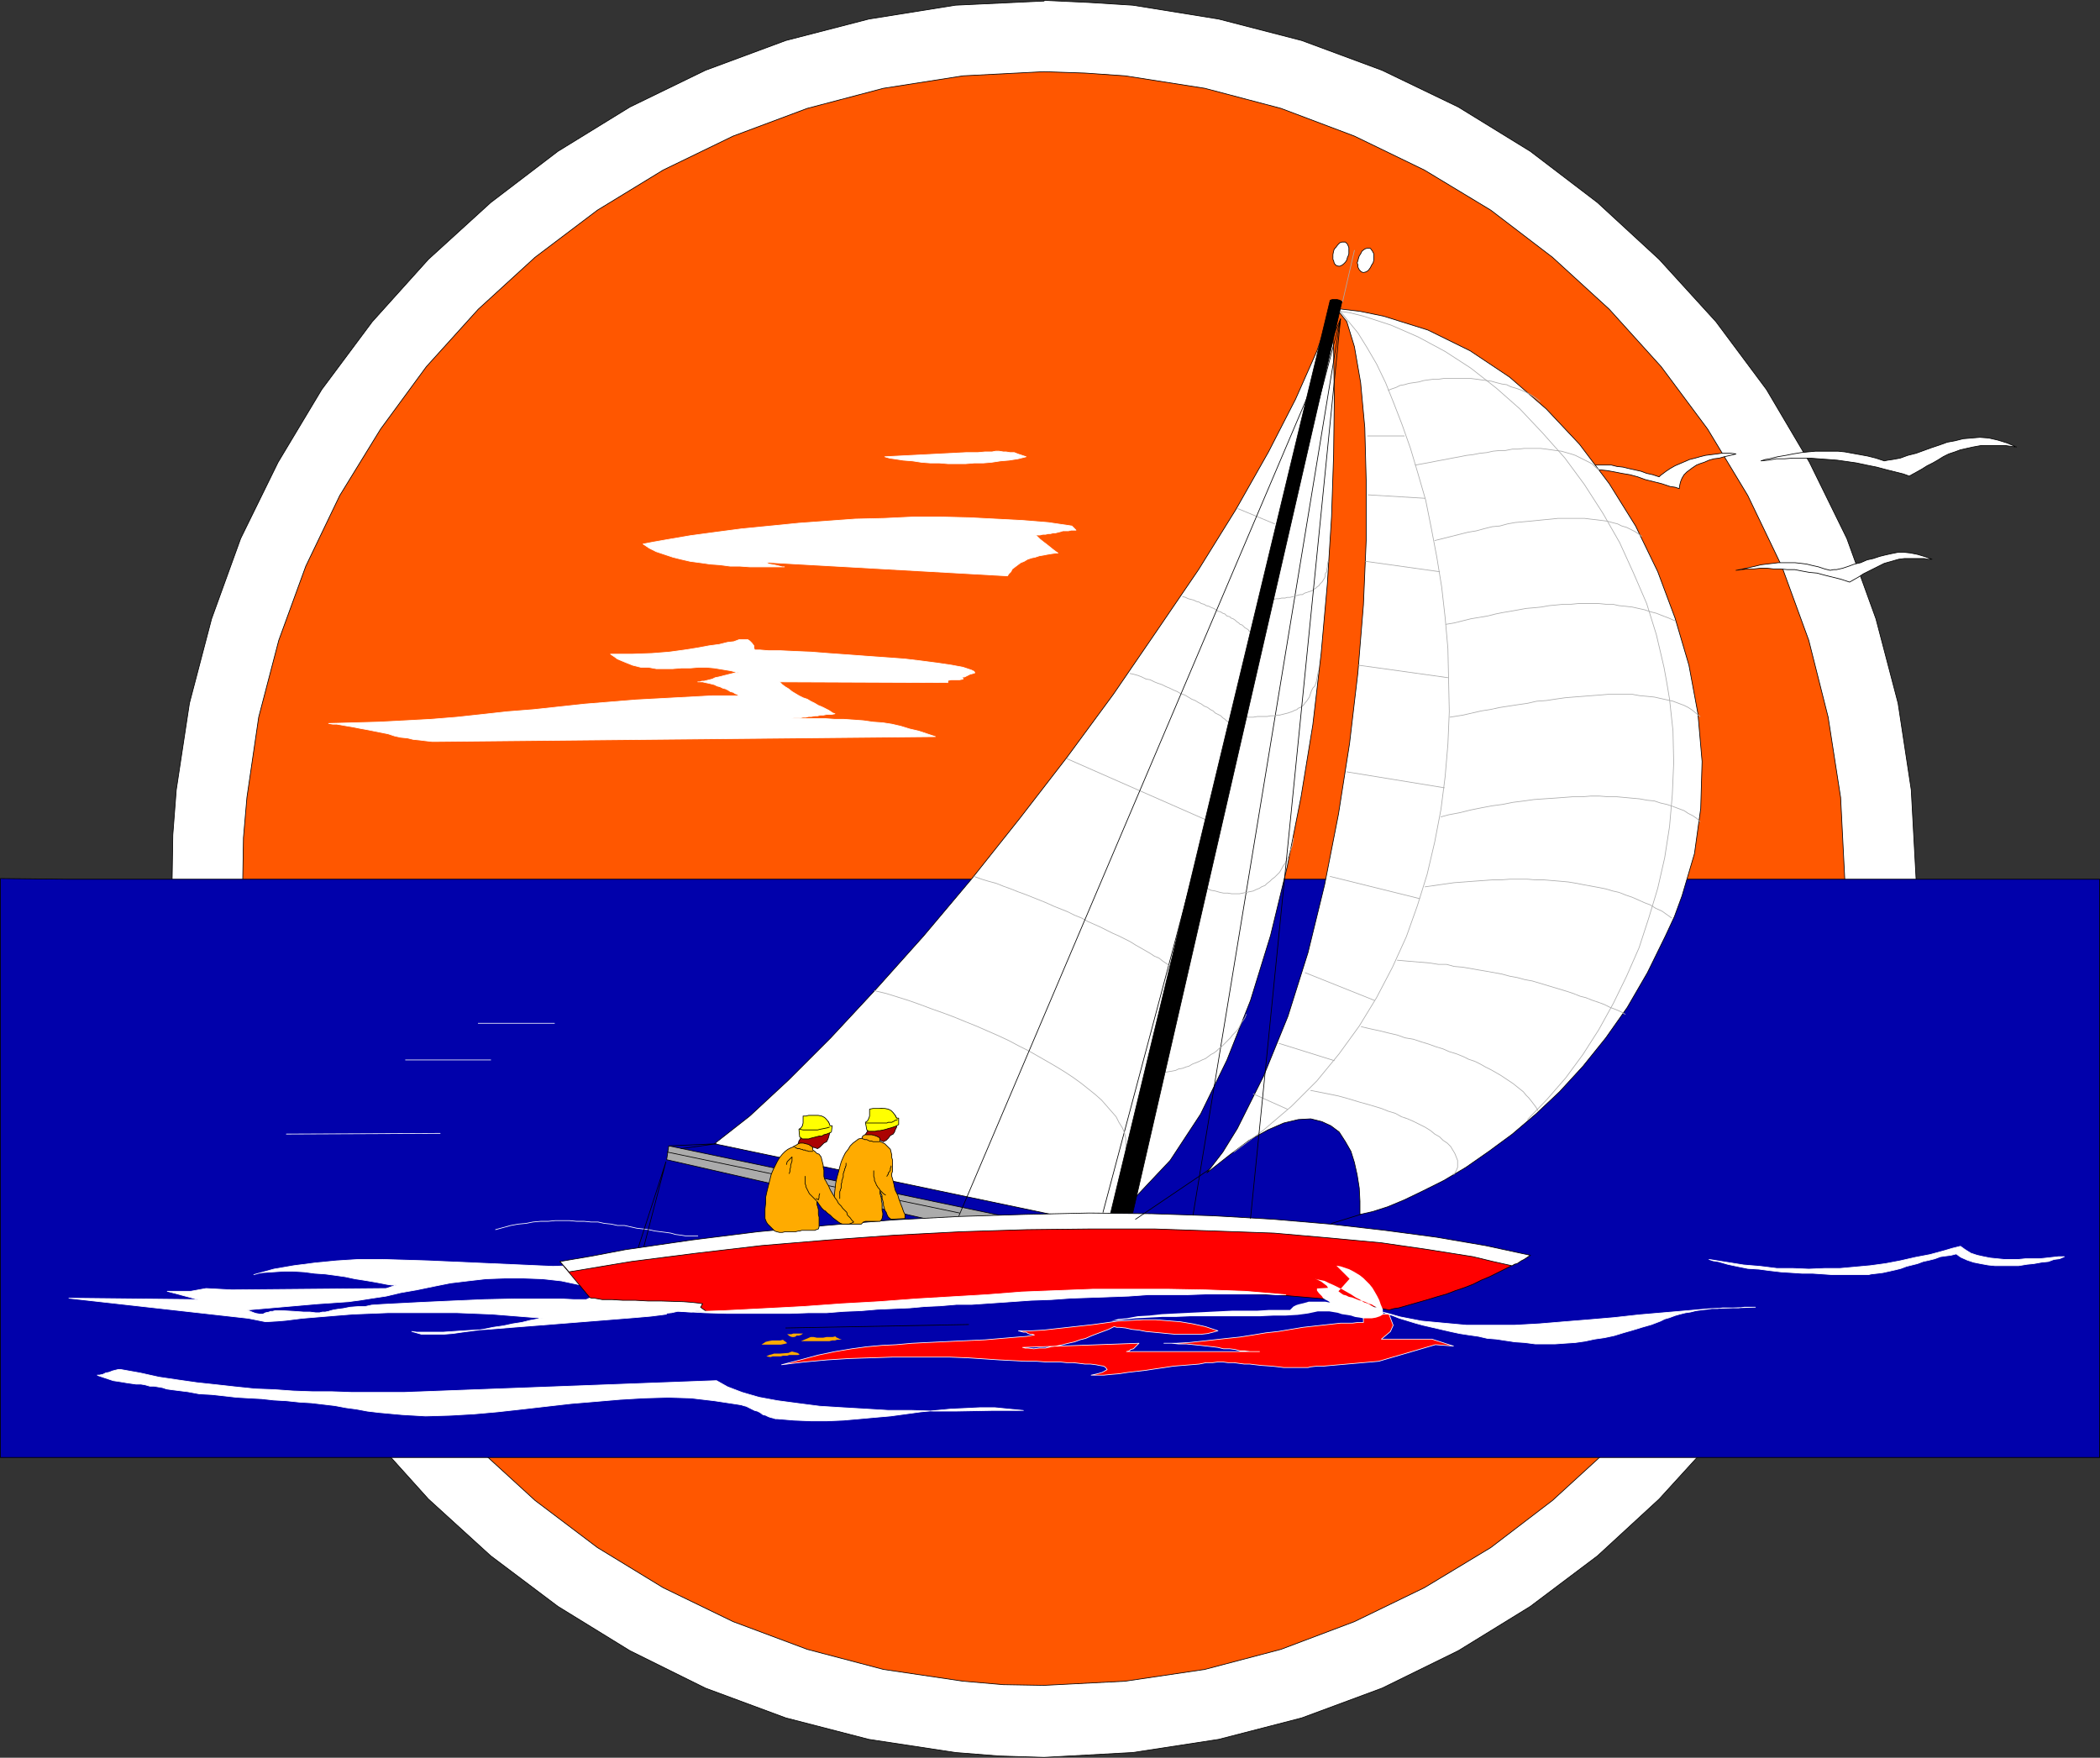 <?xml version="1.0" encoding="UTF-8" standalone="no"?>
<svg
   version="1.0"
   width="129.638mm"
   height="108.516mm"
   id="svg117"
   sodipodi:docname="Sailing 01.wmf"
   xmlns:inkscape="http://www.inkscape.org/namespaces/inkscape"
   xmlns:sodipodi="http://sodipodi.sourceforge.net/DTD/sodipodi-0.dtd"
   xmlns="http://www.w3.org/2000/svg"
   xmlns:svg="http://www.w3.org/2000/svg">
  <rect width="100%" height="100%" fill="#333333" stroke="none"/>
  <sodipodi:namedview
     id="namedview117"
     pagecolor="#ffffff"
     bordercolor="#000000"
     borderopacity="0.25"
     inkscape:showpageshadow="2"
     inkscape:pageopacity="0.0"
     inkscape:pagecheckerboard="0"
     inkscape:deskcolor="#d1d1d1"
     inkscape:document-units="mm" />
  <defs
     id="defs1">
    <pattern
       id="WMFhbasepattern"
       patternUnits="userSpaceOnUse"
       width="6"
       height="6"
       x="0"
       y="0" />
  </defs>
  <path
     style="fill:#ffffff;fill-opacity:1;fill-rule:evenodd;stroke:none"
     d="m 243.612,0.081 10.342,0.485 10.342,0.646 20.038,3.232 19.392,5.01 18.746,6.949 17.776,8.565 16.806,10.342 15.675,11.958 14.382,13.251 13.251,14.544 11.797,15.837 10.019,16.968 8.726,17.776 6.787,18.745 5.171,19.715 3.07,20.2 1.131,20.846 -0.323,10.504 -0.808,10.342 -3.07,20.2 -5.171,19.715 -6.787,18.745 -8.726,17.938 -10.019,16.806 -11.797,15.837 -13.251,14.544 -14.382,13.251 -15.675,11.797 -16.806,10.342 -17.776,8.726 -18.746,6.949 -19.392,5.01 -20.038,3.07 -20.685,1.131 -10.504,-0.323 -10.181,-0.808 -20.2,-3.07 -19.392,-5.01 -18.746,-6.949 -17.614,-8.726 L 130.169,374.829 114.493,363.032 99.949,349.781 86.86,335.237 75.063,319.401 64.882,302.594 l -8.726,-17.938 -6.787,-18.745 -5.171,-19.715 -3.07,-20.2 -0.97,-20.846 0.162,-10.342 0.808,-10.504 3.07,-20.2 5.171,-19.715 6.787,-18.745 8.726,-17.776 L 75.063,90.9 86.86,75.063 99.949,60.519 l 14.544,-13.251 15.675,-11.958 16.806,-10.342 17.614,-8.565 18.746,-6.949 19.392,-5.01 20.2,-3.232 20.685,-0.97 v 0 z"
     id="path1" />
  <path
     style="fill:none;stroke:#000000;stroke-width:0.162px;stroke-linecap:round;stroke-linejoin:round;stroke-miterlimit:4;stroke-dasharray:none;stroke-opacity:1"
     d="m 243.612,0.081 10.342,0.485 10.342,0.646 20.038,3.232 19.392,5.01 18.746,6.949 17.776,8.565 16.806,10.342 15.675,11.958 14.382,13.251 13.251,14.544 11.797,15.837 10.019,16.968 8.726,17.776 6.787,18.745 5.171,19.715 3.07,20.2 1.131,20.846 -0.323,10.504 -0.808,10.342 -3.07,20.2 -5.171,19.715 -6.787,18.745 -8.726,17.938 -10.019,16.806 -11.797,15.837 -13.251,14.544 -14.382,13.251 -15.675,11.797 -16.806,10.342 -17.776,8.726 -18.746,6.949 -19.392,5.01 -20.038,3.07 -20.685,1.131 -10.504,-0.323 -10.181,-0.808 -20.2,-3.07 -19.392,-5.01 -18.746,-6.949 -17.614,-8.726 L 130.169,374.829 114.493,363.032 99.949,349.781 86.86,335.237 75.063,319.401 64.882,302.594 l -8.726,-17.938 -6.787,-18.745 -5.171,-19.715 -3.07,-20.2 -0.97,-20.846 0.162,-10.342 0.808,-10.504 3.07,-20.2 5.171,-19.715 6.787,-18.745 8.726,-17.776 L 75.063,90.9 86.86,75.063 99.949,60.519 l 14.544,-13.251 15.675,-11.958 16.806,-10.342 17.614,-8.565 18.746,-6.949 19.392,-5.01 20.2,-3.232 20.685,-0.97 v 0"
     id="path2" />
  <path
     style="fill:#ff5700;fill-opacity:1;fill-rule:evenodd;stroke:none"
     d="m 243.612,16.726 9.534,0.323 9.373,0.646 18.584,2.909 17.776,4.686 17.13,6.464 16.322,7.918 15.514,9.373 14.382,10.989 13.251,12.12 12.12,13.413 10.827,14.544 9.373,15.514 7.918,16.483 6.302,17.291 4.525,17.938 2.909,18.745 0.97,19.069 -0.162,9.534 -0.808,9.534 -2.909,18.584 -4.525,18.099 -6.302,17.13 -7.918,16.483 -9.373,15.514 -10.827,14.544 -12.12,13.413 -13.251,12.12 -14.382,10.989 -15.514,9.373 -16.322,7.918 -17.13,6.464 -17.776,4.686 -18.584,2.747 -18.907,0.97 -9.534,-0.162 -9.373,-0.808 -18.584,-2.747 -17.776,-4.686 -17.291,-6.464 -16.322,-7.918 -15.352,-9.373 -14.544,-10.989 -13.251,-12.12 -12.12,-13.413 -10.666,-14.544 -9.534,-15.514 -7.918,-16.483 -6.302,-17.13 -4.686,-18.099 -2.747,-18.584 -0.97,-19.069 0.162,-9.696 0.808,-9.373 2.747,-18.745 4.686,-17.938 6.302,-17.291 7.918,-16.483 9.534,-15.514 10.666,-14.544 12.12,-13.413 13.251,-12.12 14.544,-10.989 15.352,-9.373 16.322,-7.918 17.291,-6.464 17.776,-4.686 18.584,-2.909 18.907,-0.97 z"
     id="path3" />
  <path
     style="fill:none;stroke:#000000;stroke-width:0.162px;stroke-linecap:round;stroke-linejoin:round;stroke-miterlimit:4;stroke-dasharray:none;stroke-opacity:1"
     d="m 243.612,16.726 9.534,0.323 9.373,0.646 18.584,2.909 17.776,4.686 17.13,6.464 16.322,7.918 15.514,9.373 14.382,10.989 13.251,12.12 12.12,13.413 10.827,14.544 9.373,15.514 7.918,16.483 6.302,17.291 4.525,17.938 2.909,18.745 0.97,19.069 -0.162,9.534 -0.808,9.534 -2.909,18.584 -4.525,18.099 -6.302,17.13 -7.918,16.483 -9.373,15.514 -10.827,14.544 -12.12,13.413 -13.251,12.12 -14.382,10.989 -15.514,9.373 -16.322,7.918 -17.13,6.464 -17.776,4.686 -18.584,2.747 -18.907,0.97 -9.534,-0.162 -9.373,-0.808 -18.584,-2.747 -17.776,-4.686 -17.291,-6.464 -16.322,-7.918 -15.352,-9.373 -14.544,-10.989 -13.251,-12.12 -12.12,-13.413 -10.666,-14.544 -9.534,-15.514 -7.918,-16.483 -6.302,-17.13 -4.686,-18.099 -2.747,-18.584 -0.97,-19.069 0.162,-9.696 0.808,-9.373 2.747,-18.745 4.686,-17.938 6.302,-17.291 7.918,-16.483 9.534,-15.514 10.666,-14.544 12.12,-13.413 13.251,-12.12 14.544,-10.989 15.352,-9.373 16.322,-7.918 17.291,-6.464 17.776,-4.686 18.584,-2.909 18.907,-0.97 v 0"
     id="path4" />
  <path
     style="fill:#0101ab;fill-opacity:1;fill-rule:evenodd;stroke:none"
     d="m 0.081,204.989 15.352,0.162 h 15.19 30.704 30.542 30.704 30.542 30.542 30.704 30.704 30.542 30.704 30.542 30.704 30.542 30.542 30.704 30.542 V 340.085 H 0.081 v -134.935 0 z"
     id="path5" />
  <path
     style="fill:none;stroke:#000000;stroke-width:0.162px;stroke-linecap:round;stroke-linejoin:round;stroke-miterlimit:4;stroke-dasharray:none;stroke-opacity:1"
     d="m 0.081,204.989 15.352,0.162 h 15.19 30.704 30.542 30.704 30.542 30.542 30.704 30.704 30.542 30.704 30.542 30.704 30.542 30.542 30.704 30.542 V 340.085 H 0.081 v -134.935 0"
     id="path6" />
  <path
     style="fill:#ffffff;fill-opacity:1;fill-rule:evenodd;stroke:none"
     d="m 57.61,305.665 16.645,-1.454 7.11,-0.485 1.131,-0.162 1.293,-0.162 3.07,-0.485 3.232,-0.485 3.394,-0.808 3.717,-0.646 3.878,-0.808 4.04,-0.808 4.04,-0.485 4.202,-0.485 4.363,-0.162 h 4.525 l 4.363,0.162 4.363,0.485 4.525,0.97 4.363,1.293 4.202,1.778 -6.949,-7.757 -1.939,0.162 h -1.939 l -4.202,0.162 -29.25,-1.293 -5.333,-0.162 -5.333,-0.162 h -5.333 l -5.171,0.323 -5.01,0.485 -5.01,0.646 -4.686,0.808 -4.686,1.293 1.131,-0.323 0.97,-0.162 2.424,-0.162 2.424,-0.162 h 2.262 l 2.586,0.162 2.424,0.323 2.424,0.162 2.424,0.323 2.262,0.323 2.262,0.485 2.101,0.323 1.939,0.323 1.778,0.323 1.616,0.323 1.131,0.162 h 1.131 l -2.424,0.808 -36.037,0.323 -5.979,-0.323 -3.555,0.646 h -5.494 l 7.272,1.939 -30.219,-0.323 38.946,4.363 2.909,0.323 2.424,0.485 1.616,0.323 2.747,-0.162 1.939,-0.162 3.878,-0.485 3.878,-0.323 3.878,-0.323 4.04,-0.323 4.04,-0.162 4.04,-0.162 h 4.04 4.04 4.04 4.202 l 4.04,0.162 4.04,0.162 4.04,0.323 4.04,0.323 4.04,0.323 h -0.808 l -0.646,0.162 -1.778,0.323 -1.939,0.485 -2.101,0.323 -2.262,0.485 -2.262,0.323 -2.424,0.485 -2.424,0.323 -2.424,0.323 -2.262,0.323 -2.101,0.162 h -1.939 -1.778 -1.454 l -1.131,-0.323 -1.131,-0.323 1.131,0.162 h 2.424 3.878 l 4.686,-0.323 5.494,-0.323 5.979,-0.485 6.141,-0.485 6.141,-0.485 16.16,-1.293 3.717,-0.323 2.586,-0.323 1.131,-0.162 -0.485,-0.162 1.616,-0.162 1.454,-0.323 3.232,0.162 1.293,-0.323 2.262,0.323 h 2.101 l -2.747,-2.262 h -1.131 l -1.616,-0.162 -1.939,-0.162 h -2.424 l -2.747,-0.162 h -3.07 l -3.555,-0.162 h -3.717 l -5.818,-0.646 -1.454,0.646 h -2.909 l -3.232,-0.162 h -6.626 -3.555 l -7.434,0.162 -7.434,0.323 -3.555,0.162 -3.555,0.162 -6.302,0.323 -3.07,0.162 -2.424,0.162 -1.454,0.323 h -1.454 l -2.101,0.162 -1.616,0.323 -1.293,0.162 -0.97,0.162 -0.646,0.162 -0.485,0.162 -0.808,0.162 h -0.646 l -0.646,0.162 h -0.97 l -1.293,-0.162 H 70.862 l -2.262,-0.162 -2.747,-0.162 h -0.485 -1.131 l -0.646,0.162 h -0.485 l -0.323,0.162 -0.808,0.162 -0.646,0.323 h -0.646 l -0.97,-0.162 -0.485,-0.162 -0.808,-0.323 z"
     id="path7" />
  <path
     style="fill:none;stroke:#ffffff;stroke-width:0.162px;stroke-linecap:round;stroke-linejoin:round;stroke-miterlimit:4;stroke-dasharray:none;stroke-opacity:1"
     d="m 57.61,305.665 16.645,-1.454 7.11,-0.485 1.131,-0.162 1.293,-0.162 3.07,-0.485 3.232,-0.485 3.394,-0.808 3.717,-0.646 3.878,-0.808 4.04,-0.808 4.04,-0.485 4.202,-0.485 4.363,-0.162 h 4.525 l 4.363,0.162 4.363,0.485 4.525,0.97 4.363,1.293 4.202,1.778 -6.949,-7.757 -1.939,0.162 h -1.939 l -4.202,0.162 -29.25,-1.293 -5.333,-0.162 -5.333,-0.162 h -5.333 l -5.171,0.323 -5.01,0.485 -5.01,0.646 -4.686,0.808 -4.686,1.293 1.131,-0.323 0.97,-0.162 2.424,-0.162 2.424,-0.162 h 2.262 l 2.586,0.162 2.424,0.323 2.424,0.162 2.424,0.323 2.262,0.323 2.262,0.485 2.101,0.323 1.939,0.323 1.778,0.323 1.616,0.323 1.131,0.162 h 1.131 l -2.424,0.808 -36.037,0.323 -5.979,-0.323 -3.555,0.646 h -5.494 l 7.272,1.939 -30.219,-0.323 38.946,4.363 2.909,0.323 2.424,0.485 1.616,0.323 2.747,-0.162 1.939,-0.162 3.878,-0.485 3.878,-0.323 3.878,-0.323 4.04,-0.323 4.04,-0.162 4.04,-0.162 h 4.04 4.04 4.04 4.202 l 4.04,0.162 4.04,0.162 4.04,0.323 4.04,0.323 4.04,0.323 h -0.808 l -0.646,0.162 -1.778,0.323 -1.939,0.485 -2.101,0.323 -2.262,0.485 -2.262,0.323 -2.424,0.485 -2.424,0.323 -2.424,0.323 -2.262,0.323 -2.101,0.162 h -1.939 -1.778 -1.454 l -1.131,-0.323 -1.131,-0.323 1.131,0.162 h 2.424 3.878 l 4.686,-0.323 5.494,-0.323 5.979,-0.485 6.141,-0.485 6.141,-0.485 16.16,-1.293 3.717,-0.323 2.586,-0.323 1.131,-0.162 -0.485,-0.162 1.616,-0.162 1.454,-0.323 3.232,0.162 1.293,-0.323 2.262,0.323 h 2.101 l -2.747,-2.262 h -1.131 l -1.616,-0.162 -1.939,-0.162 h -2.424 l -2.747,-0.162 h -3.07 l -3.555,-0.162 h -3.717 l -5.818,-0.646 -1.454,0.646 h -2.909 l -3.232,-0.162 h -6.626 -3.555 l -7.434,0.162 -7.434,0.323 -3.555,0.162 -3.555,0.162 -6.302,0.323 -3.07,0.162 -2.424,0.162 -1.454,0.323 h -1.454 l -2.101,0.162 -1.616,0.323 -1.293,0.162 -0.97,0.162 -0.646,0.162 -0.485,0.162 -0.808,0.162 h -0.646 l -0.646,0.162 h -0.97 l -1.293,-0.162 H 70.862 l -2.262,-0.162 -2.747,-0.162 h -0.485 -1.131 l -0.646,0.162 h -0.485 l -0.323,0.162 -0.808,0.162 -0.646,0.323 h -0.646 l -0.97,-0.162 -0.485,-0.162 -0.808,-0.323 -0.808,-0.323 v 0"
     id="path8" />
  <path
     style="fill:#ffffff;fill-opacity:1;fill-rule:evenodd;stroke:none"
     d="m 310.514,71.992 -1.454,4.686 -1.778,5.171 -5.01,11.312 -6.302,12.282 -7.595,13.413 -8.726,14.059 -9.696,14.221 -10.181,14.867 -10.827,14.706 -10.989,14.221 -11.312,14.221 -11.15,13.251 -10.989,12.282 -10.666,11.474 -9.858,9.858 -9.05,8.403 -8.242,6.464 89.365,18.745 4.525,-2.747 4.363,-3.555 8.08,-8.565 7.11,-10.827 6.141,-12.605 5.494,-13.898 4.686,-15.19 3.878,-15.998 3.232,-16.322 2.747,-16.806 1.939,-16.645 1.454,-16.322 0.97,-15.514 0.485,-14.544 0.162,-13.09 -0.162,-11.474 z"
     id="path9" />
  <path
     style="fill:none;stroke:#000000;stroke-width:0.162px;stroke-linecap:round;stroke-linejoin:round;stroke-miterlimit:4;stroke-dasharray:none;stroke-opacity:1"
     d="m 310.514,71.992 -1.454,4.686 -1.778,5.171 -5.01,11.312 -6.302,12.282 -7.595,13.413 -8.726,14.059 -9.696,14.221 -10.181,14.867 -10.827,14.706 -10.989,14.221 -11.312,14.221 -11.15,13.251 -10.989,12.282 -10.666,11.474 -9.858,9.858 -9.05,8.403 -8.242,6.464 89.365,18.745 4.525,-2.747 4.363,-3.555 8.08,-8.565 7.11,-10.827 6.141,-12.605 5.494,-13.898 4.686,-15.19 3.878,-15.998 3.232,-16.322 2.747,-16.806 1.939,-16.645 1.454,-16.322 0.97,-15.514 0.485,-14.544 0.162,-13.09 -0.162,-11.474 -0.646,-9.534 v 0"
     id="path10" />
  <path
     style="fill:#ababab;fill-opacity:1;fill-rule:evenodd;stroke:none"
     d="m 156.025,267.366 102.454,21.493 -0.97,5.01 -101.969,-23.27 z"
     id="path11" />
  <path
     style="fill:none;stroke:#000000;stroke-width:0.162px;stroke-linecap:round;stroke-linejoin:round;stroke-miterlimit:4;stroke-dasharray:none;stroke-opacity:1"
     d="m 156.025,267.366 102.454,21.493 -0.97,5.01 -101.969,-23.27 0.485,-3.232 v 0"
     id="path12" />
  <path
     style="fill:#ff0000;fill-opacity:1;fill-rule:evenodd;stroke:none"
     d="m 357.055,292.898 -16.968,-1.939 -21.978,-2.909 -24.725,-1.939 -27.795,-1.131 -31.027,0.646 -33.29,1.778 -34.744,2.909 -35.875,4.04 6.949,8.403 0.485,0.162 h 0.646 l 1.778,0.323 h 2.262 l 2.586,0.162 h 2.909 l 2.909,0.162 h 2.909 l 5.333,0.162 2.101,0.162 1.454,0.162 0.97,0.162 -0.485,0.808 1.778,1.293 0.808,-0.162 h 0.808 0.97 0.97 0.97 l 1.131,-0.162 h 1.131 1.293 1.454 1.454 1.293 2.909 l 3.232,-0.162 h 2.909 l 3.07,-0.162 3.232,-0.162 3.07,-0.162 h 3.232 l 3.232,-0.162 3.232,-0.323 h 3.232 l 3.394,-0.323 3.394,-0.162 3.394,-0.162 3.232,-0.162 3.394,-0.323 3.394,-0.162 3.394,-0.162 6.949,-0.323 6.787,-0.323 6.787,-0.323 6.626,-0.323 6.787,-0.162 6.464,-0.162 h 6.464 6.302 l 6.141,0.162 5.979,0.162 5.656,0.485 5.656,0.485 5.171,0.646 5.01,0.97 4.848,0.97 1.131,-0.323 1.131,-0.162 2.262,-0.646 2.262,-0.646 2.262,-0.646 2.101,-0.646 2.262,-0.646 2.101,-0.808 1.939,-0.646 2.101,-0.808 1.939,-0.97 1.939,-0.808 1.939,-0.97 1.939,-0.97 1.939,-0.97 1.778,-0.97 1.939,-1.131 z"
     id="path13" />
  <path
     style="fill:none;stroke:#000000;stroke-width:0.162px;stroke-linecap:round;stroke-linejoin:round;stroke-miterlimit:4;stroke-dasharray:none;stroke-opacity:1"
     d="m 357.055,292.898 -16.968,-1.939 -21.978,-2.909 -24.725,-1.939 -27.795,-1.131 -31.027,0.646 -33.29,1.778 -34.744,2.909 -35.875,4.04 6.949,8.403 0.485,0.162 h 0.646 l 1.778,0.323 h 2.262 l 2.586,0.162 h 2.909 l 2.909,0.162 h 2.909 l 5.333,0.162 2.101,0.162 1.454,0.162 0.97,0.162 -0.485,0.808 1.778,1.293 0.808,-0.162 h 0.808 0.97 0.97 0.97 l 1.131,-0.162 h 1.131 1.293 1.454 1.454 1.293 2.909 l 3.232,-0.162 h 2.909 l 3.07,-0.162 3.232,-0.162 3.07,-0.162 h 3.232 l 3.232,-0.162 3.232,-0.323 h 3.232 l 3.394,-0.323 3.394,-0.162 3.394,-0.162 3.232,-0.162 3.394,-0.323 3.394,-0.162 3.394,-0.162 6.949,-0.323 6.787,-0.323 6.787,-0.323 6.626,-0.323 6.787,-0.162 6.464,-0.162 h 6.464 6.302 l 6.141,0.162 5.979,0.162 5.656,0.485 5.656,0.485 5.171,0.646 5.01,0.97 4.848,0.97 1.131,-0.323 1.131,-0.162 2.262,-0.646 2.262,-0.646 2.262,-0.646 2.101,-0.646 2.262,-0.646 2.101,-0.808 1.939,-0.646 2.101,-0.808 1.939,-0.97 1.939,-0.808 1.939,-0.97 1.939,-0.97 1.939,-0.97 1.778,-0.97 1.939,-1.131 v 0"
     id="path14" />
  <path
     style="fill:#ff0000;fill-opacity:1;fill-rule:evenodd;stroke:none"
     d="m 324.088,306.634 h -0.97 -0.485 -0.485 l -0.646,-0.162 h -0.323 -0.646 -0.485 l -0.485,0.162 -0.808,0.162 -0.646,0.485 v 0.808 0.485 h -1.293 l -1.293,0.162 h -2.747 l -2.909,0.323 -2.909,0.323 -2.909,0.323 -2.909,0.485 -2.909,0.485 -2.909,0.323 -2.909,0.485 -3.07,0.485 -3.07,0.323 -2.909,0.323 -2.909,0.323 -3.07,0.323 -2.909,0.162 h -2.909 0.808 0.97 l 1.616,0.162 h 1.778 l 1.616,0.162 1.616,0.162 1.454,0.162 1.454,0.162 1.293,0.162 1.293,0.323 h 1.454 l 1.293,0.162 1.131,0.323 h 1.131 l 1.131,0.162 h 1.293 0.97 -31.027 l 0.646,-0.162 0.323,-0.323 0.646,-0.162 0.485,-0.485 0.485,-0.485 0.323,-0.323 -27.149,0.97 0.646,0.162 h 0.646 l 1.293,0.162 1.293,-0.162 h 1.454 l 1.293,-0.323 1.293,-0.162 1.454,-0.323 1.293,-0.323 1.454,-0.323 1.293,-0.485 1.293,-0.323 1.454,-0.646 1.293,-0.485 1.293,-0.485 1.293,-0.485 1.293,-0.646 0.646,0.162 h 0.646 l 1.454,0.162 1.454,0.323 1.616,0.162 1.616,0.323 3.394,0.323 1.616,0.162 1.778,0.162 h 3.232 1.454 1.454 l 1.454,-0.162 1.293,-0.323 1.131,-0.323 -1.454,-0.485 -1.454,-0.485 -2.909,-0.646 -2.909,-0.485 -5.818,-0.485 h -2.909 l -2.909,0.162 -2.909,0.162 -5.818,0.808 -2.909,0.323 -5.818,0.646 -2.909,0.323 -2.909,0.162 h -2.909 l 0.646,0.162 0.485,0.162 h 0.646 l 0.485,0.323 0.485,0.162 h 0.485 l 0.485,0.162 -1.778,0.323 -2.101,0.162 -7.595,0.646 -7.11,0.323 -3.394,0.162 -3.394,0.162 -3.232,0.162 -3.555,0.323 -3.394,0.162 -3.555,0.323 -3.555,0.485 -3.878,0.646 -3.878,0.808 -4.202,1.131 -4.363,1.131 2.586,-0.323 2.747,-0.323 5.333,-0.485 5.171,-0.323 5.01,-0.162 5.01,-0.162 h 4.686 4.525 4.202 l 4.202,0.162 7.272,0.485 6.302,0.323 h 2.424 l 2.262,0.162 h 1.939 1.293 l 1.616,0.162 h 1.454 l 1.454,0.162 1.293,0.162 h 1.293 l 1.293,0.162 0.808,0.162 0.97,0.162 0.485,0.323 0.323,0.485 -1.131,0.646 -1.131,0.323 -1.454,0.323 h 0.485 0.808 1.616 l 1.616,-0.162 1.939,-0.162 2.101,-0.323 4.202,-0.485 2.101,-0.323 2.262,-0.323 2.101,-0.323 4.04,-0.323 1.939,-0.162 1.616,-0.323 h 1.454 l 1.293,-0.162 h 0.485 0.646 l 1.293,0.162 h 1.293 l 2.424,0.323 h 1.293 l 1.293,0.162 1.454,0.162 2.424,0.162 1.454,0.162 1.293,0.162 h 1.293 2.586 1.131 0.646 l 0.646,-0.162 1.454,-0.162 h 1.454 l 12.928,-1.131 13.251,-3.878 4.202,0.323 -5.01,-1.616 h -11.797 l 2.101,-1.778 0.646,-1.454 -0.97,-2.586 z"
     id="path15" />
  <path
     style="fill:none;stroke:#ffffff;stroke-width:0.162px;stroke-linecap:round;stroke-linejoin:round;stroke-miterlimit:4;stroke-dasharray:none;stroke-opacity:1"
     d="m 324.088,306.634 h -0.97 -0.485 -0.485 l -0.646,-0.162 h -0.323 -0.646 -0.485 l -0.485,0.162 -0.808,0.162 -0.646,0.485 v 0.808 0.485 h -1.293 l -1.293,0.162 h -2.747 l -2.909,0.323 -2.909,0.323 -2.909,0.323 -2.909,0.485 -2.909,0.485 -2.909,0.323 -2.909,0.485 -3.07,0.485 -3.07,0.323 -2.909,0.323 -2.909,0.323 -3.07,0.323 -2.909,0.162 h -2.909 0.808 0.97 l 1.616,0.162 h 1.778 l 1.616,0.162 1.616,0.162 1.454,0.162 1.454,0.162 1.293,0.162 1.293,0.323 h 1.454 l 1.293,0.162 1.131,0.323 h 1.131 l 1.131,0.162 h 1.293 0.97 -31.027 l 0.646,-0.162 0.323,-0.323 0.646,-0.162 0.485,-0.485 0.485,-0.485 0.323,-0.323 -27.149,0.97 0.646,0.162 h 0.646 l 1.293,0.162 1.293,-0.162 h 1.454 l 1.293,-0.323 1.293,-0.162 1.454,-0.323 1.293,-0.323 1.454,-0.323 1.293,-0.485 1.293,-0.323 1.454,-0.646 1.293,-0.485 1.293,-0.485 1.293,-0.485 1.293,-0.646 0.646,0.162 h 0.646 l 1.454,0.162 1.454,0.323 1.616,0.162 1.616,0.323 3.394,0.323 1.616,0.162 1.778,0.162 h 3.232 1.454 1.454 l 1.454,-0.162 1.293,-0.323 1.131,-0.323 -1.454,-0.485 -1.454,-0.485 -2.909,-0.646 -2.909,-0.485 -5.818,-0.485 h -2.909 l -2.909,0.162 -2.909,0.162 -5.818,0.808 -2.909,0.323 -5.818,0.646 -2.909,0.323 -2.909,0.162 h -2.909 l 0.646,0.162 0.485,0.162 h 0.646 l 0.485,0.323 0.485,0.162 h 0.485 l 0.485,0.162 -1.778,0.323 -2.101,0.162 -7.595,0.646 -7.11,0.323 -3.394,0.162 -3.394,0.162 -3.232,0.162 -3.555,0.323 -3.394,0.162 -3.555,0.323 -3.555,0.485 -3.878,0.646 -3.878,0.808 -4.202,1.131 -4.363,1.131 2.586,-0.323 2.747,-0.323 5.333,-0.485 5.171,-0.323 5.01,-0.162 5.01,-0.162 h 4.686 4.525 4.202 l 4.202,0.162 7.272,0.485 6.302,0.323 h 2.424 l 2.262,0.162 h 1.939 1.293 l 1.616,0.162 h 1.454 l 1.454,0.162 1.293,0.162 h 1.293 l 1.293,0.162 0.808,0.162 0.97,0.162 0.485,0.323 0.323,0.485 -1.131,0.646 -1.131,0.323 -1.454,0.323 h 0.485 0.808 1.616 l 1.616,-0.162 1.939,-0.162 2.101,-0.323 4.202,-0.485 2.101,-0.323 2.262,-0.323 2.101,-0.323 4.04,-0.323 1.939,-0.162 1.616,-0.323 h 1.454 l 1.293,-0.162 h 0.485 0.646 l 1.293,0.162 h 1.293 l 2.424,0.323 h 1.293 l 1.293,0.162 1.454,0.162 2.424,0.162 1.454,0.162 1.293,0.162 h 1.293 2.586 1.131 0.646 l 0.646,-0.162 1.454,-0.162 h 1.454 l 12.928,-1.131 13.251,-3.878 4.202,0.323 -5.01,-1.616 h -11.797 l 2.101,-1.778 0.646,-1.454 -0.97,-2.586 v 0"
     id="path16" />
  <path
     style="fill:#ffffff;fill-opacity:1;fill-rule:evenodd;stroke:none"
     d="m 352.692,295.322 -4.363,-0.97 -4.686,-1.131 -10.181,-1.616 -11.15,-1.616 -12.12,-1.131 -12.928,-1.131 -13.736,-0.485 -14.221,-0.485 h -14.706 l -15.029,0.162 -15.352,0.485 -15.514,0.808 -15.514,1.131 -15.514,1.293 -15.19,1.778 -15.19,1.939 -14.544,2.424 -2.101,-2.424 7.595,-1.293 7.595,-1.454 15.514,-2.262 15.514,-1.939 15.675,-1.454 15.675,-1.293 15.514,-0.808 15.352,-0.485 15.029,-0.323 14.706,0.162 14.382,0.485 13.898,0.808 13.251,1.131 12.766,1.454 12.12,1.616 11.312,1.939 10.504,2.262 -0.485,0.323 -0.485,0.323 -0.485,0.323 -0.646,0.323 -0.485,0.323 -0.485,0.323 -0.646,0.162 -0.485,0.323 v 0 z"
     id="path17" />
  <path
     style="fill:none;stroke:#000000;stroke-width:0.162px;stroke-linecap:round;stroke-linejoin:round;stroke-miterlimit:4;stroke-dasharray:none;stroke-opacity:1"
     d="m 352.692,295.322 -4.363,-0.97 -4.686,-1.131 -10.181,-1.616 -11.15,-1.616 -12.12,-1.131 -12.928,-1.131 -13.736,-0.485 -14.221,-0.485 h -14.706 l -15.029,0.162 -15.352,0.485 -15.514,0.808 -15.514,1.131 -15.514,1.293 -15.19,1.778 -15.19,1.939 -14.544,2.424 -2.101,-2.424 7.595,-1.293 7.595,-1.454 15.514,-2.262 15.514,-1.939 15.675,-1.454 15.675,-1.293 15.514,-0.808 15.352,-0.485 15.029,-0.323 14.706,0.162 14.382,0.485 13.898,0.808 13.251,1.131 12.766,1.454 12.12,1.616 11.312,1.939 10.504,2.262 -0.485,0.323 -0.485,0.323 -0.485,0.323 -0.646,0.323 -0.485,0.323 -0.485,0.323 -0.646,0.162 -0.485,0.323 v 0"
     id="path18" />
  <path
     style="fill:none;stroke:#000000;stroke-width:0.162px;stroke-linecap:round;stroke-linejoin:round;stroke-miterlimit:4;stroke-dasharray:none;stroke-opacity:1"
     d="m 155.701,268.82 68.195,14.221"
     id="path19" />
  <path
     style="fill:none;stroke:#000000;stroke-width:0.162px;stroke-linecap:round;stroke-linejoin:round;stroke-miterlimit:4;stroke-dasharray:none;stroke-opacity:1"
     d="m 225.997,309.058 -42.662,0.808"
     id="path20" />
  <path
     style="fill:none;stroke:#ababab;stroke-width:0.162px;stroke-linecap:round;stroke-linejoin:round;stroke-miterlimit:4;stroke-dasharray:none;stroke-opacity:1"
     d="m 313.261,70.376 2.747,-11.958"
     id="path21" />
  <path
     style="fill:#ffffff;fill-opacity:1;fill-rule:evenodd;stroke:none"
     d="m 238.602,329.097 h -1.454 -1.616 -3.717 l -8.888,0.162 h -5.01 l -5.171,-0.162 h -5.494 l -5.333,-0.323 -5.494,-0.323 -5.171,-0.323 -5.01,-0.646 -4.848,-0.646 -4.363,-0.808 -3.878,-1.131 -3.394,-1.293 -2.586,-1.454 -72.882,2.747 h 5.333 -2.101 -2.262 -4.363 -4.525 -4.363 l -4.525,-0.162 h -4.525 l -4.525,-0.162 -4.525,-0.323 -4.363,-0.162 -4.686,-0.485 -4.363,-0.485 -4.525,-0.485 -4.525,-0.646 -4.363,-0.646 -4.363,-0.97 -4.525,-0.808 h -0.646 l -0.646,0.162 -0.646,0.162 -0.808,0.323 -0.808,0.162 -0.646,0.323 -0.808,0.162 h -0.485 l 0.323,0.162 1.454,0.485 0.97,0.323 0.97,0.323 1.131,0.162 0.97,0.162 0.97,0.162 1.131,0.162 1.131,0.162 h 1.131 l 0.97,0.162 1.131,0.323 h 0.97 l 0.97,0.162 0.97,0.162 0.97,0.323 1.131,0.162 1.293,0.162 2.586,0.323 2.586,0.485 2.909,0.162 2.909,0.323 2.909,0.323 2.747,0.162 3.07,0.162 2.909,0.323 2.909,0.162 3.07,0.323 2.747,0.162 2.747,0.323 2.747,0.323 2.586,0.485 2.424,0.323 2.586,0.485 2.747,0.323 5.333,0.485 5.494,0.323 5.656,-0.162 5.656,-0.323 5.494,-0.485 5.818,-0.646 5.656,-0.646 5.656,-0.646 5.818,-0.485 5.656,-0.485 5.494,-0.323 5.656,-0.162 5.333,0.162 5.494,0.646 5.333,0.808 0.97,0.162 0.485,0.162 0.646,0.162 0.646,0.323 0.646,0.323 0.646,0.323 0.646,0.162 0.646,0.323 0.646,0.485 0.646,0.162 0.646,0.323 0.485,0.162 0.646,0.162 0.485,0.162 h 0.485 l 1.939,0.162 1.939,0.162 3.878,0.162 h 3.878 l 3.717,-0.162 3.717,-0.323 3.555,-0.323 3.717,-0.323 3.555,-0.485 3.555,-0.485 3.555,-0.323 3.394,-0.323 3.555,-0.162 3.232,-0.162 h 3.555 l 3.232,0.323 3.394,0.323 v 0 z"
     id="path22" />
  <path
     style="fill:none;stroke:#ffffff;stroke-width:0.162px;stroke-linecap:round;stroke-linejoin:round;stroke-miterlimit:4;stroke-dasharray:none;stroke-opacity:1"
     d="m 238.602,329.097 h -1.454 -1.616 -3.717 l -8.888,0.162 h -5.01 l -5.171,-0.162 h -5.494 l -5.333,-0.323 -5.494,-0.323 -5.171,-0.323 -5.01,-0.646 -4.848,-0.646 -4.363,-0.808 -3.878,-1.131 -3.394,-1.293 -2.586,-1.454 -72.882,2.747 h 5.333 -2.101 -2.262 -4.363 -4.525 -4.363 l -4.525,-0.162 h -4.525 l -4.525,-0.162 -4.525,-0.323 -4.363,-0.162 -4.686,-0.485 -4.363,-0.485 -4.525,-0.485 -4.525,-0.646 -4.363,-0.646 -4.363,-0.97 -4.525,-0.808 h -0.646 l -0.646,0.162 -0.646,0.162 -0.808,0.323 -0.808,0.162 -0.646,0.323 -0.808,0.162 h -0.485 l 0.323,0.162 1.454,0.485 0.97,0.323 0.97,0.323 1.131,0.162 0.97,0.162 0.97,0.162 1.131,0.162 1.131,0.162 h 1.131 l 0.97,0.162 1.131,0.323 h 0.97 l 0.97,0.162 0.97,0.162 0.97,0.323 1.131,0.162 1.293,0.162 2.586,0.323 2.586,0.485 2.909,0.162 2.909,0.323 2.909,0.323 2.747,0.162 3.07,0.162 2.909,0.323 2.909,0.162 3.07,0.323 2.747,0.162 2.747,0.323 2.747,0.323 2.586,0.485 2.424,0.323 2.586,0.485 2.747,0.323 5.333,0.485 5.494,0.323 5.656,-0.162 5.656,-0.323 5.494,-0.485 5.818,-0.646 5.656,-0.646 5.656,-0.646 5.818,-0.485 5.656,-0.485 5.494,-0.323 5.656,-0.162 5.333,0.162 5.494,0.646 5.333,0.808 0.97,0.162 0.485,0.162 0.646,0.162 0.646,0.323 0.646,0.323 0.646,0.323 0.646,0.162 0.646,0.323 0.646,0.485 0.646,0.162 0.646,0.323 0.485,0.162 0.646,0.162 0.485,0.162 h 0.485 l 1.939,0.162 1.939,0.162 3.878,0.162 h 3.878 l 3.717,-0.162 3.717,-0.323 3.555,-0.323 3.717,-0.323 3.555,-0.485 3.555,-0.485 3.555,-0.323 3.394,-0.323 3.555,-0.162 3.232,-0.162 h 3.555 l 3.232,0.323 3.394,0.323 v 0"
     id="path23" />
  <path
     style="fill:none;stroke:#ffffff;stroke-width:0.162px;stroke-linecap:round;stroke-linejoin:round;stroke-miterlimit:4;stroke-dasharray:none;stroke-opacity:1"
     d="m 162.812,288.374 h -0.808 -0.97 -1.131 l -0.97,-0.162 -1.293,-0.162 -1.131,-0.323 -1.131,-0.162 -1.293,-0.162 -1.293,-0.162 -1.454,-0.323 -1.293,-0.162 -1.454,-0.162 -1.454,-0.323 -1.454,-0.323 h -1.616 l -1.454,-0.323 -1.616,-0.162 -1.454,-0.323 h -1.616 l -1.616,-0.162 h -1.778 l -1.616,-0.162 h -1.616 -1.778 l -1.616,0.162 h -1.778 l -1.778,0.162 -1.616,0.323 -1.778,0.162 -1.778,0.323 -1.778,0.485 -1.778,0.485"
     id="path24" />
  <path
     style="fill:none;stroke:#000000;stroke-width:0.162px;stroke-linecap:round;stroke-linejoin:round;stroke-miterlimit:4;stroke-dasharray:none;stroke-opacity:1"
     d="M 282.396,272.699 264.943,284.495"
     id="path25" />
  <path
     style="fill:#ffffff;fill-opacity:1;fill-rule:evenodd;stroke:none"
     d="m 158.933,305.988 h 5.01 l 4.848,-0.162 9.534,-0.485 9.211,-0.485 8.888,-0.646 8.726,-0.485 8.565,-0.646 8.242,-0.485 8.242,-0.485 8.242,-0.646 8.242,-0.323 8.403,-0.323 h 8.403 8.888 l 8.888,0.162 9.211,0.323 9.534,0.808 h -2.262 l -2.424,-0.162 h -4.686 -4.686 -4.525 l -4.525,0.162 h -4.525 -4.525 l -4.525,0.323 -4.525,0.162 -4.525,0.162 -4.525,0.162 -4.525,0.323 -4.686,0.162 -4.525,0.323 -4.686,0.323 -4.686,0.323 h -1.778 -1.778 l -3.717,0.323 -3.555,0.162 -3.555,0.323 -3.878,0.162 -3.717,0.162 -3.717,0.323 -4.04,0.162 -4.04,0.323 h -4.202 l -4.525,0.162 h -4.525 -4.848 -5.01 l -5.333,-0.162 -5.494,-0.323 z"
     id="path26" />
  <path
     style="fill:none;stroke:#ffffff;stroke-width:0.162px;stroke-linecap:round;stroke-linejoin:round;stroke-miterlimit:4;stroke-dasharray:none;stroke-opacity:1"
     d="m 158.933,305.988 h 5.01 l 4.848,-0.162 9.534,-0.485 9.211,-0.485 8.888,-0.646 8.726,-0.485 8.565,-0.646 8.242,-0.485 8.242,-0.485 8.242,-0.646 8.242,-0.323 8.403,-0.323 h 8.403 8.888 l 8.888,0.162 9.211,0.323 9.534,0.808 h -2.262 l -2.424,-0.162 h -4.686 -4.686 -4.525 l -4.525,0.162 h -4.525 -4.525 l -4.525,0.323 -4.525,0.162 -4.525,0.162 -4.525,0.162 -4.525,0.323 -4.686,0.162 -4.525,0.323 -4.686,0.323 -4.686,0.323 h -1.778 -1.778 l -3.717,0.323 -3.555,0.162 -3.555,0.323 -3.878,0.162 -3.717,0.162 -3.717,0.323 -4.04,0.162 -4.04,0.323 h -4.202 l -4.525,0.162 h -4.525 -4.848 -5.01 l -5.333,-0.162 -5.494,-0.323 v 0"
     id="path27" />
  <path
     style="fill:#ffffff;fill-opacity:1;fill-rule:evenodd;stroke:none"
     d="m 322.796,306.634 -0.162,-0.485 v -0.646 l -0.485,-1.131 -0.323,-0.97 -0.485,-0.97 -0.646,-1.131 -0.485,-0.808 -0.646,-0.808 -0.808,-0.808 -0.646,-0.646 -0.808,-0.646 -0.808,-0.485 -0.808,-0.485 -0.97,-0.485 -0.97,-0.323 -0.97,-0.323 -0.97,-0.162 3.07,3.07 -2.586,2.909 0.646,0.485 0.485,0.323 0.646,0.162 0.646,0.323 0.808,0.162 0.808,0.323 0.808,0.323 0.808,0.162 0.808,0.323 0.646,0.323 0.646,0.162 0.485,0.323 0.646,0.323 h -0.485 l -0.646,-0.323 -0.808,-0.485 -0.97,-0.323 -0.97,-0.646 -0.97,-0.485 -0.97,-0.646 -1.131,-0.646 -1.131,-0.646 -0.97,-0.485 -0.97,-0.485 -1.131,-0.485 -0.97,-0.485 -0.808,-0.162 -0.808,-0.162 -0.646,-0.162 0.485,0.162 0.646,0.323 0.323,0.162 0.646,0.485 0.646,0.485 0.323,0.485 -2.586,0.162 v 0.485 l 0.485,0.646 0.646,0.646 0.323,0.485 0.485,0.323 0.646,0.323 0.485,0.323 h -0.323 l -0.808,-0.162 h -0.646 -0.646 -0.646 -0.646 -0.646 -0.646 l -0.485,0.162 -0.646,0.162 -0.646,0.162 -0.646,0.162 -0.485,0.162 -0.646,0.323 -0.485,0.485 -0.323,0.323 h -0.485 -0.646 -1.778 -2.101 l -2.586,0.162 h -2.747 -3.07 l -3.394,0.162 -3.232,0.162 -3.394,0.162 -3.232,0.162 -3.232,0.162 -2.909,0.323 -2.747,0.162 -2.586,0.485 -1.939,0.162 -1.616,0.485 1.293,-0.162 1.454,-0.162 2.909,-0.323 3.07,-0.162 3.07,-0.162 h 3.232 l 3.394,-0.162 h 3.394 3.232 3.394 3.232 3.07 l 3.232,-0.162 h 2.747 l 2.747,-0.162 2.424,-0.323 2.262,-0.485 h 0.485 1.293 0.97 l 0.97,0.162 0.97,0.162 0.97,0.323 1.131,0.162 0.97,0.162 0.97,0.323 1.131,0.162 0.808,0.162 h 1.131 0.808 l 0.97,-0.162 0.97,-0.323 0.808,-0.485 z"
     id="path28" />
  <path
     style="fill:none;stroke:#000000;stroke-width:0.162px;stroke-linecap:round;stroke-linejoin:round;stroke-miterlimit:4;stroke-dasharray:none;stroke-opacity:1"
     d="m 156.348,267.366 10.827,-0.485 -8.242,1.131"
     id="path29" />
  <path
     style="fill:none;stroke:#000000;stroke-width:0.162px;stroke-linecap:round;stroke-linejoin:round;stroke-miterlimit:4;stroke-dasharray:none;stroke-opacity:1"
     d="m 148.914,291.121 6.464,-20.038 -5.171,19.877"
     id="path30" />
  <path
     style="fill:none;stroke:#000000;stroke-width:0.162px;stroke-linecap:round;stroke-linejoin:round;stroke-miterlimit:4;stroke-dasharray:none;stroke-opacity:1"
     d="M 278.356,283.526 312.776,74.416 257.348,282.879"
     id="path31" />
  <path
     style="fill:none;stroke:#000000;stroke-width:0.162px;stroke-linecap:round;stroke-linejoin:round;stroke-miterlimit:4;stroke-dasharray:none;stroke-opacity:1"
     d="m 317.463,283.364 -6.787,2.101"
     id="path32" />
  <path
     style="fill:#ffffff;fill-opacity:1;fill-rule:evenodd;stroke:none"
     d="m 313.746,56.479 h -0.646 l -0.485,0.162 -0.485,0.485 -0.485,0.646 -0.323,0.323 -0.162,0.485 -0.162,0.808 v 0.485 0.646 l 0.162,0.323 0.162,0.646 0.485,0.485 0.646,0.162 0.485,-0.162 0.485,-0.323 0.485,-0.485 0.323,-0.485 0.162,-0.646 0.162,-0.323 0.162,-0.485 v -0.646 -0.485 -0.323 l -0.323,-0.808 -0.485,-0.485 h -0.162 z"
     id="path33" />
  <path
     style="fill:none;stroke:#000000;stroke-width:0.162px;stroke-linecap:round;stroke-linejoin:round;stroke-miterlimit:4;stroke-dasharray:none;stroke-opacity:1"
     d="m 313.746,56.479 h -0.646 l -0.485,0.162 -0.485,0.485 -0.485,0.646 -0.323,0.323 -0.162,0.485 -0.162,0.808 v 0.485 0.646 l 0.162,0.323 0.162,0.646 0.485,0.485 0.646,0.162 0.485,-0.162 0.485,-0.323 0.485,-0.485 0.323,-0.485 0.162,-0.646 0.162,-0.323 0.162,-0.485 v -0.646 -0.485 -0.323 l -0.323,-0.808 -0.485,-0.485 h -0.162 v 0"
     id="path34" />
  <path
     style="fill:#ffffff;fill-opacity:1;fill-rule:evenodd;stroke:none"
     d="m 319.564,57.933 h -0.646 l -0.485,0.162 -0.646,0.485 -0.323,0.646 -0.323,0.485 -0.162,0.485 -0.162,0.646 -0.162,0.485 0.162,0.485 v 0.485 l 0.323,0.646 0.485,0.485 0.485,0.162 0.646,-0.162 0.485,-0.323 0.485,-0.646 0.323,-0.646 0.323,-0.485 0.162,-0.646 V 60.196 59.711 59.226 l -0.323,-0.646 -0.485,-0.646 z"
     id="path35" />
  <path
     style="fill:none;stroke:#000000;stroke-width:0.162px;stroke-linecap:round;stroke-linejoin:round;stroke-miterlimit:4;stroke-dasharray:none;stroke-opacity:1"
     d="m 319.564,57.933 h -0.646 l -0.485,0.162 -0.646,0.485 -0.323,0.646 -0.323,0.485 -0.162,0.485 -0.162,0.646 -0.162,0.485 0.162,0.485 v 0.485 l 0.323,0.646 0.485,0.485 0.485,0.162 0.646,-0.162 0.485,-0.323 0.485,-0.646 0.323,-0.646 0.323,-0.485 0.162,-0.646 V 60.196 59.711 59.226 l -0.323,-0.646 -0.485,-0.646 h -0.162 v 0"
     id="path36" />
  <path
     style="fill:#ffffff;fill-opacity:1;fill-rule:evenodd;stroke:none"
     d="m 176.063,151.661 -0.162,-0.485 v -0.485 l -0.485,-0.646 -0.485,-0.485 -0.485,-0.323 h -0.808 -1.131 l -1.293,0.485 -1.454,0.162 -1.939,0.485 -2.424,0.323 -2.586,0.485 -3.07,0.485 -3.555,0.485 -4.04,0.323 -4.525,0.162 h -5.171 l 0.97,0.646 0.646,0.485 1.939,0.808 1.616,0.646 1.939,0.485 h 1.778 l 1.778,0.323 h 1.939 1.939 l 1.939,-0.162 h 2.101 l 1.939,-0.162 h 1.939 l 1.778,0.162 1.939,0.323 1.939,0.323 1.778,0.485 h -0.485 -0.323 l -0.646,0.162 -0.646,0.162 -0.646,0.162 -0.646,0.162 -0.646,0.162 -0.646,0.162 -0.808,0.162 -0.646,0.323 -0.646,0.162 -0.646,0.162 -0.646,0.162 h -0.485 l -0.485,0.162 h -0.485 0.646 0.485 l 0.646,0.162 0.808,0.162 0.646,0.162 0.646,0.162 0.646,0.323 0.646,0.162 0.646,0.323 0.646,0.162 0.646,0.323 0.485,0.323 0.646,0.162 0.485,0.323 0.485,0.162 0.323,0.323 h -2.909 -3.07 l -5.979,0.323 -5.979,0.323 -5.979,0.323 -5.979,0.485 -5.979,0.485 -5.979,0.646 -5.979,0.646 -6.141,0.485 -5.818,0.646 -5.979,0.646 -5.979,0.485 -5.979,0.323 -6.141,0.323 -5.818,0.162 -5.979,0.162 0.97,0.162 h 0.97 l 1.778,0.323 1.939,0.323 1.616,0.323 1.778,0.323 1.616,0.323 1.616,0.323 1.616,0.323 1.454,0.485 1.454,0.323 1.616,0.162 1.293,0.323 1.616,0.162 1.293,0.162 1.454,0.162 h 1.454 l 116.029,-1.131 -0.97,-0.323 -0.97,-0.323 -1.939,-0.646 -2.101,-0.485 -2.101,-0.646 -2.101,-0.485 -2.101,-0.323 -2.262,-0.162 -2.262,-0.323 -2.262,-0.162 -2.262,-0.162 h -2.101 l -2.262,-0.162 h -2.262 -2.101 -2.101 -1.939 0.485 l 0.646,-0.162 h 0.646 0.646 l 0.808,-0.162 h 0.646 l 0.646,-0.162 h 0.646 l 0.808,-0.162 h 0.646 l 0.646,-0.162 h 0.646 l 0.808,-0.162 h 0.646 0.485 l 0.808,-0.162 -0.485,-0.162 -0.97,-0.646 -0.646,-0.323 -0.97,-0.485 -0.808,-0.323 -0.808,-0.485 -0.97,-0.485 -0.808,-0.485 -0.97,-0.323 -0.97,-0.485 -0.808,-0.485 -0.808,-0.485 -0.808,-0.646 -0.808,-0.485 -0.646,-0.485 -0.646,-0.646 39.269,0.162 v -0.485 l 0.808,-0.162 h 0.485 0.485 0.485 0.485 l 0.808,-0.162 -0.162,-0.485 h 0.485 l 0.646,-0.323 0.646,-0.323 0.646,-0.162 0.485,-0.162 -0.162,-0.323 -0.646,-0.323 -1.939,-0.646 -2.586,-0.485 -3.232,-0.485 -3.717,-0.485 -4.04,-0.485 -4.363,-0.323 -4.525,-0.323 -4.363,-0.323 -4.525,-0.323 -4.04,-0.323 -3.878,-0.162 -3.394,-0.162 H 179.295 l -1.939,-0.162 h -1.293 z"
     id="path37" />
  <path
     style="fill:none;stroke:#ffffff;stroke-width:0.162px;stroke-linecap:round;stroke-linejoin:round;stroke-miterlimit:4;stroke-dasharray:none;stroke-opacity:1"
     d="m 176.063,151.661 -0.162,-0.485 v -0.485 l -0.485,-0.646 -0.485,-0.485 -0.485,-0.323 h -0.808 -1.131 l -1.293,0.485 -1.454,0.162 -1.939,0.485 -2.424,0.323 -2.586,0.485 -3.07,0.485 -3.555,0.485 -4.04,0.323 -4.525,0.162 h -5.171 l 0.97,0.646 0.646,0.485 1.939,0.808 1.616,0.646 1.939,0.485 h 1.778 l 1.778,0.323 h 1.939 1.939 l 1.939,-0.162 h 2.101 l 1.939,-0.162 h 1.939 l 1.778,0.162 1.939,0.323 1.939,0.323 1.778,0.485 h -0.485 -0.323 l -0.646,0.162 -0.646,0.162 -0.646,0.162 -0.646,0.162 -0.646,0.162 -0.646,0.162 -0.808,0.162 -0.646,0.323 -0.646,0.162 -0.646,0.162 -0.646,0.162 h -0.485 l -0.485,0.162 h -0.485 0.646 0.485 l 0.646,0.162 0.808,0.162 0.646,0.162 0.646,0.162 0.646,0.323 0.646,0.162 0.646,0.323 0.646,0.162 0.646,0.323 0.485,0.323 0.646,0.162 0.485,0.323 0.485,0.162 0.323,0.323 h -2.909 -3.07 l -5.979,0.323 -5.979,0.323 -5.979,0.323 -5.979,0.485 -5.979,0.485 -5.979,0.646 -5.979,0.646 -6.141,0.485 -5.818,0.646 -5.979,0.646 -5.979,0.485 -5.979,0.323 -6.141,0.323 -5.818,0.162 -5.979,0.162 0.97,0.162 h 0.97 l 1.778,0.323 1.939,0.323 1.616,0.323 1.778,0.323 1.616,0.323 1.616,0.323 1.616,0.323 1.454,0.485 1.454,0.323 1.616,0.162 1.293,0.323 1.616,0.162 1.293,0.162 1.454,0.162 h 1.454 l 116.029,-1.131 -0.97,-0.323 -0.97,-0.323 -1.939,-0.646 -2.101,-0.485 -2.101,-0.646 -2.101,-0.485 -2.101,-0.323 -2.262,-0.162 -2.262,-0.323 -2.262,-0.162 -2.262,-0.162 h -2.101 l -2.262,-0.162 h -2.262 -2.101 -2.101 -1.939 0.485 l 0.646,-0.162 h 0.646 0.646 l 0.808,-0.162 h 0.646 l 0.646,-0.162 h 0.646 l 0.808,-0.162 h 0.646 l 0.646,-0.162 h 0.646 l 0.808,-0.162 h 0.646 0.485 l 0.808,-0.162 -0.485,-0.162 -0.97,-0.646 -0.646,-0.323 -0.97,-0.485 -0.808,-0.323 -0.808,-0.485 -0.97,-0.485 -0.808,-0.485 -0.97,-0.323 -0.97,-0.485 -0.808,-0.485 -0.808,-0.485 -0.808,-0.646 -0.808,-0.485 -0.646,-0.485 -0.646,-0.646 39.269,0.162 v -0.485 l 0.808,-0.162 h 0.485 0.485 0.485 0.485 l 0.808,-0.162 -0.162,-0.485 h 0.485 l 0.646,-0.323 0.646,-0.323 0.646,-0.162 0.485,-0.162 -0.162,-0.323 -0.646,-0.323 -1.939,-0.646 -2.586,-0.485 -3.232,-0.485 -3.717,-0.485 -4.04,-0.485 -4.363,-0.323 -4.525,-0.323 -4.363,-0.323 -4.525,-0.323 -4.04,-0.323 -3.878,-0.162 -3.394,-0.162 H 179.295 l -1.939,-0.162 h -1.293 v 0"
     id="path38" />
  <path
     style="fill:#ffffff;fill-opacity:1;fill-rule:evenodd;stroke:none"
     d="m 235.047,134.37 -57.368,-3.232 0.485,0.162 h 0.646 l 0.646,0.323 0.97,0.162 0.808,0.162 0.646,0.162 0.646,0.162 h 0.485 -0.97 -0.808 -2.101 -2.101 -2.101 l -2.262,-0.162 h -2.262 l -2.424,-0.323 -2.262,-0.162 -2.262,-0.323 -2.424,-0.323 -2.101,-0.485 -1.939,-0.485 -1.939,-0.646 -1.939,-0.646 -1.616,-0.808 -1.454,-0.97 2.586,-0.485 2.747,-0.485 5.656,-0.97 5.979,-0.808 6.141,-0.808 6.626,-0.646 6.464,-0.646 6.626,-0.485 6.626,-0.485 6.787,-0.162 6.787,-0.323 h 6.626 l 6.464,0.162 12.443,0.646 5.979,0.485 5.494,0.808 0.97,0.97 h -0.323 -0.808 l -0.646,0.162 h -0.646 -0.646 l -0.485,0.162 -0.646,0.162 -0.646,0.162 h -0.485 l -0.646,0.162 h -0.485 l -0.646,0.162 h -0.646 l -0.646,0.162 h -0.646 -0.485 l 0.485,0.323 0.646,0.646 0.808,0.646 0.646,0.485 0.808,0.646 0.808,0.646 0.646,0.485 0.485,0.323 h -0.485 l -1.131,0.162 -0.97,0.162 -0.808,0.162 -0.97,0.162 -0.97,0.323 -0.808,0.162 -0.97,0.323 -0.808,0.485 -0.808,0.323 -0.646,0.485 -0.646,0.485 -0.646,0.485 -0.323,0.646 -0.485,0.485 -0.323,0.485 z"
     id="path39" />
  <path
     style="fill:none;stroke:#ffffff;stroke-width:0.162px;stroke-linecap:round;stroke-linejoin:round;stroke-miterlimit:4;stroke-dasharray:none;stroke-opacity:1"
     d="m 235.047,134.37 -57.368,-3.232 0.485,0.162 h 0.646 l 0.646,0.323 0.97,0.162 0.808,0.162 0.646,0.162 0.646,0.162 h 0.485 -0.97 -0.808 -2.101 -2.101 -2.101 l -2.262,-0.162 h -2.262 l -2.424,-0.323 -2.262,-0.162 -2.262,-0.323 -2.424,-0.323 -2.101,-0.485 -1.939,-0.485 -1.939,-0.646 -1.939,-0.646 -1.616,-0.808 -1.454,-0.97 2.586,-0.485 2.747,-0.485 5.656,-0.97 5.979,-0.808 6.141,-0.808 6.626,-0.646 6.464,-0.646 6.626,-0.485 6.626,-0.485 6.787,-0.162 6.787,-0.323 h 6.626 l 6.464,0.162 12.443,0.646 5.979,0.485 5.494,0.808 0.97,0.97 h -0.323 -0.808 l -0.646,0.162 h -0.646 -0.646 l -0.485,0.162 -0.646,0.162 -0.646,0.162 h -0.485 l -0.646,0.162 h -0.485 l -0.646,0.162 h -0.646 l -0.646,0.162 h -0.646 -0.485 l 0.485,0.323 0.646,0.646 0.808,0.646 0.646,0.485 0.808,0.646 0.808,0.646 0.646,0.485 0.485,0.323 h -0.485 l -1.131,0.162 -0.97,0.162 -0.808,0.162 -0.97,0.162 -0.97,0.323 -0.808,0.162 -0.97,0.323 -0.808,0.485 -0.808,0.323 -0.646,0.485 -0.646,0.485 -0.646,0.485 -0.323,0.646 -0.485,0.485 -0.323,0.485 v 0"
     id="path40" />
  <path
     style="fill:#ffffff;fill-opacity:1;fill-rule:evenodd;stroke:none"
     d="m 225.351,105.605 -18.907,0.97 1.131,0.323 1.131,0.162 2.101,0.323 2.101,0.162 2.101,0.323 2.101,0.162 h 2.101 l 1.939,0.162 h 2.101 2.101 l 1.939,-0.162 h 2.101 l 1.939,-0.162 2.101,-0.323 1.939,-0.162 2.101,-0.323 1.939,-0.485 -0.485,-0.162 -0.485,-0.162 -0.97,-0.323 -0.808,-0.323 h -0.97 l -0.97,-0.162 h -0.646 l -0.97,-0.162 h -0.808 l -0.808,0.162 h -0.808 -0.808 l -1.778,0.162 h -0.808 -0.97 z"
     id="path41" />
  <path
     style="fill:none;stroke:#ffffff;stroke-width:0.162px;stroke-linecap:round;stroke-linejoin:round;stroke-miterlimit:4;stroke-dasharray:none;stroke-opacity:1"
     d="m 225.351,105.605 -18.907,0.97 1.131,0.323 1.131,0.162 2.101,0.323 2.101,0.162 2.101,0.323 2.101,0.162 h 2.101 l 1.939,0.162 h 2.101 2.101 l 1.939,-0.162 h 2.101 l 1.939,-0.162 2.101,-0.323 1.939,-0.162 2.101,-0.323 1.939,-0.485 -0.485,-0.162 -0.485,-0.162 -0.97,-0.323 -0.808,-0.323 h -0.97 l -0.97,-0.162 h -0.646 l -0.97,-0.162 h -0.808 l -0.808,0.162 h -0.808 -0.808 l -1.778,0.162 h -0.808 -0.97 -0.97 v 0"
     id="path42" />
  <path
     style="fill:#ffffff;fill-opacity:1;fill-rule:evenodd;stroke:none"
     d="m 364.488,109.483 0.646,-0.162 0.808,-0.162 1.454,-0.323 1.454,-0.323 h 1.454 1.293 1.454 1.454 1.454 l 1.293,0.323 1.454,0.162 1.293,0.323 1.454,0.323 1.454,0.323 1.293,0.485 1.454,0.323 1.454,0.485 0.323,-0.323 1.293,-0.97 0.97,-0.646 1.131,-0.646 1.131,-0.485 1.131,-0.485 1.131,-0.485 1.293,-0.323 1.131,-0.323 1.293,-0.323 1.293,-0.162 1.293,-0.162 1.131,-0.162 h 1.131 1.131 l 1.131,0.162 -0.646,0.162 -0.646,0.162 -1.454,0.323 -1.131,0.323 -1.293,0.162 -1.131,0.323 -1.131,0.485 -0.97,0.323 -0.808,0.323 -0.97,0.646 -0.646,0.485 -0.646,0.485 -0.646,0.646 -0.485,0.808 -0.323,0.808 -0.162,0.646 -0.162,0.97 -0.97,-0.323 -1.131,-0.162 -1.939,-0.646 -1.939,-0.485 -1.939,-0.485 -1.778,-0.646 -1.778,-0.485 -1.939,-0.323 -1.616,-0.323 -1.778,-0.323 -1.616,-0.162 -1.616,-0.162 -1.616,-0.162 -1.454,-0.162 -1.454,0.162 h -1.454 l -1.293,0.162 z"
     id="path43" />
  <path
     style="fill:none;stroke:#000000;stroke-width:0.162px;stroke-linecap:round;stroke-linejoin:round;stroke-miterlimit:4;stroke-dasharray:none;stroke-opacity:1"
     d="m 364.488,109.483 0.646,-0.162 0.808,-0.162 1.454,-0.323 1.454,-0.323 h 1.454 1.293 1.454 1.454 1.454 l 1.293,0.323 1.454,0.162 1.293,0.323 1.454,0.323 1.454,0.323 1.293,0.485 1.454,0.323 1.454,0.485 0.323,-0.323 1.293,-0.97 0.97,-0.646 1.131,-0.646 1.131,-0.485 1.131,-0.485 1.131,-0.485 1.293,-0.323 1.131,-0.323 1.293,-0.323 1.293,-0.162 1.293,-0.162 1.131,-0.162 h 1.131 1.131 l 1.131,0.162 -0.646,0.162 -0.646,0.162 -1.454,0.323 -1.131,0.323 -1.293,0.162 -1.131,0.323 -1.131,0.485 -0.97,0.323 -0.808,0.323 -0.97,0.646 -0.646,0.485 -0.646,0.485 -0.646,0.646 -0.485,0.808 -0.323,0.808 -0.162,0.646 -0.162,0.97 -0.97,-0.323 -1.131,-0.162 -1.939,-0.646 -1.939,-0.485 -1.939,-0.485 -1.778,-0.646 -1.778,-0.485 -1.939,-0.323 -1.616,-0.323 -1.778,-0.323 -1.616,-0.162 -1.616,-0.162 -1.616,-0.162 -1.454,-0.162 -1.454,0.162 h -1.454 l -1.293,0.162 v 0"
     id="path44" />
  <path
     style="fill:#ffffff;fill-opacity:1;fill-rule:evenodd;stroke:none"
     d="m 410.868,107.544 0.97,-0.323 0.97,-0.162 1.939,-0.485 1.939,-0.323 1.616,-0.323 1.939,-0.323 1.616,-0.162 1.778,-0.162 h 1.778 1.616 1.778 l 1.616,0.162 1.778,0.323 1.778,0.323 1.778,0.323 1.939,0.485 1.939,0.646 0.808,-0.162 1.131,-0.162 1.778,-0.323 1.778,-0.646 1.939,-0.485 1.778,-0.646 1.778,-0.646 1.939,-0.646 1.778,-0.646 1.778,-0.323 1.939,-0.485 1.939,-0.162 1.939,-0.162 2.101,0.162 2.101,0.485 2.101,0.646 2.262,0.97 -1.293,-0.162 -1.131,-0.162 h -2.262 -1.939 -1.778 l -1.778,0.323 -1.454,0.323 -1.454,0.323 -1.293,0.485 -1.454,0.485 -1.293,0.646 -1.293,0.808 -1.131,0.646 -1.293,0.646 -1.293,0.808 -1.454,0.808 -1.454,0.808 -1.293,-0.485 -1.293,-0.323 -2.586,-0.646 -2.424,-0.646 -2.424,-0.485 -2.262,-0.485 -2.262,-0.323 -2.262,-0.323 -2.101,-0.162 -2.262,-0.162 -2.101,-0.162 h -1.939 -1.939 l -1.939,0.162 h -1.939 l -1.778,0.323 -1.778,0.162 z"
     id="path45" />
  <path
     style="fill:none;stroke:#000000;stroke-width:0.162px;stroke-linecap:round;stroke-linejoin:round;stroke-miterlimit:4;stroke-dasharray:none;stroke-opacity:1"
     d="m 410.868,107.544 0.97,-0.323 0.97,-0.162 1.939,-0.485 1.939,-0.323 1.616,-0.323 1.939,-0.323 1.616,-0.162 1.778,-0.162 h 1.778 1.616 1.778 l 1.616,0.162 1.778,0.323 1.778,0.323 1.778,0.323 1.939,0.485 1.939,0.646 0.808,-0.162 1.131,-0.162 1.778,-0.323 1.778,-0.646 1.939,-0.485 1.778,-0.646 1.778,-0.646 1.939,-0.646 1.778,-0.646 1.778,-0.323 1.939,-0.485 1.939,-0.162 1.939,-0.162 2.101,0.162 2.101,0.485 2.101,0.646 2.262,0.97 -1.293,-0.162 -1.131,-0.162 h -2.262 -1.939 -1.778 l -1.778,0.323 -1.454,0.323 -1.454,0.323 -1.293,0.485 -1.454,0.485 -1.293,0.646 -1.293,0.808 -1.131,0.646 -1.293,0.646 -1.293,0.808 -1.454,0.808 -1.454,0.808 -1.293,-0.485 -1.293,-0.323 -2.586,-0.646 -2.424,-0.646 -2.424,-0.485 -2.262,-0.485 -2.262,-0.323 -2.262,-0.323 -2.101,-0.162 -2.262,-0.162 -2.101,-0.162 h -1.939 -1.939 l -1.939,0.162 h -1.939 l -1.778,0.323 -1.778,0.162 v 0"
     id="path46" />
  <path
     style="fill:#ffffff;fill-opacity:1;fill-rule:evenodd;stroke:none"
     d="m 405.05,133.077 0.808,-0.162 0.808,-0.162 1.454,-0.323 1.454,-0.323 1.293,-0.323 1.293,-0.162 1.454,-0.162 1.293,-0.162 h 1.293 1.293 1.293 l 1.454,0.162 1.293,0.162 1.293,0.323 1.454,0.323 1.454,0.485 1.293,0.323 0.808,-0.162 h 0.646 l 1.454,-0.323 1.454,-0.485 1.293,-0.485 1.454,-0.323 1.454,-0.646 1.454,-0.323 1.454,-0.485 1.293,-0.323 1.454,-0.323 1.616,-0.323 h 1.454 l 1.454,0.162 1.616,0.323 1.616,0.485 1.778,0.646 h -0.97 l -0.808,-0.162 h -1.616 -1.616 -1.454 l -1.293,0.162 -1.131,0.323 -1.131,0.323 -1.131,0.323 -0.97,0.485 -0.97,0.485 -0.97,0.485 -0.97,0.485 -0.97,0.485 -0.97,0.646 -1.131,0.646 -1.131,0.646 -0.97,-0.323 -0.97,-0.323 -1.939,-0.485 -1.939,-0.485 -1.778,-0.485 -1.778,-0.162 -1.778,-0.323 -1.616,-0.323 h -1.778 l -1.616,-0.162 h -1.616 l -1.454,-0.162 h -1.616 l -1.454,0.162 h -1.454 l -1.454,0.162 z"
     id="path47" />
  <path
     style="fill:none;stroke:#000000;stroke-width:0.162px;stroke-linecap:round;stroke-linejoin:round;stroke-miterlimit:4;stroke-dasharray:none;stroke-opacity:1"
     d="m 405.05,133.077 0.808,-0.162 0.808,-0.162 1.454,-0.323 1.454,-0.323 1.293,-0.323 1.293,-0.162 1.454,-0.162 1.293,-0.162 h 1.293 1.293 1.293 l 1.454,0.162 1.293,0.162 1.293,0.323 1.454,0.323 1.454,0.485 1.293,0.323 0.808,-0.162 h 0.646 l 1.454,-0.323 1.454,-0.485 1.293,-0.485 1.454,-0.323 1.454,-0.646 1.454,-0.323 1.454,-0.485 1.293,-0.323 1.454,-0.323 1.616,-0.323 h 1.454 l 1.454,0.162 1.616,0.323 1.616,0.485 1.778,0.646 h -0.97 l -0.808,-0.162 h -1.616 -1.616 -1.454 l -1.293,0.162 -1.131,0.323 -1.131,0.323 -1.131,0.323 -0.97,0.485 -0.97,0.485 -0.97,0.485 -0.97,0.485 -0.97,0.485 -0.97,0.646 -1.131,0.646 -1.131,0.646 -0.97,-0.323 -0.97,-0.323 -1.939,-0.485 -1.939,-0.485 -1.778,-0.485 -1.778,-0.162 -1.778,-0.323 -1.616,-0.323 h -1.778 l -1.616,-0.162 h -1.616 l -1.454,-0.162 h -1.616 l -1.454,0.162 h -1.454 l -1.454,0.162 -1.293,0.162 v 0"
     id="path48" />
  <path
     style="fill:#ffffff;fill-opacity:1;fill-rule:evenodd;stroke:none"
     d="m 311.807,71.992 5.494,0.646 5.494,1.131 10.342,3.232 9.858,4.848 9.211,6.141 8.565,7.434 7.757,8.242 6.949,9.211 6.141,9.858 5.171,10.666 4.04,10.827 3.232,10.989 2.101,11.312 0.97,11.15 -0.323,10.989 -1.454,10.504 -2.909,9.858 -1.778,4.848 -2.101,4.525 -4.202,8.565 -4.686,8.08 -5.01,7.11 -5.333,6.626 -5.494,5.979 -5.494,5.171 -5.494,4.686 -5.494,4.04 -5.333,3.717 -5.171,3.07 -4.848,2.424 -4.363,2.101 -3.878,1.616 -3.555,1.131 -2.909,0.646 v -1.454 -1.616 l -0.162,-3.07 -0.485,-3.07 -0.646,-2.909 -0.808,-2.586 -1.293,-2.262 -1.454,-2.262 -1.939,-1.454 -2.101,-0.97 -2.586,-0.646 -2.909,0.162 -3.394,0.808 -3.717,1.616 -4.363,2.424 -4.525,3.394 -5.333,4.202 3.717,-4.848 3.394,-5.494 6.141,-12.282 5.656,-13.898 4.686,-14.867 3.878,-15.837 3.232,-16.483 2.586,-16.483 1.939,-16.483 1.293,-15.837 0.646,-15.029 V 112.069 l -0.323,-12.282 -0.97,-10.504 -1.454,-8.403 -1.778,-5.818 -2.424,-3.07 z"
     id="path49" />
  <path
     style="fill:none;stroke:#000000;stroke-width:0.162px;stroke-linecap:round;stroke-linejoin:round;stroke-miterlimit:4;stroke-dasharray:none;stroke-opacity:1"
     d="m 311.807,71.992 5.494,0.646 5.494,1.131 10.342,3.232 9.858,4.848 9.211,6.141 8.565,7.434 7.757,8.242 6.949,9.211 6.141,9.858 5.171,10.666 4.04,10.827 3.232,10.989 2.101,11.312 0.97,11.15 -0.323,10.989 -1.454,10.504 -2.909,9.858 -1.778,4.848 -2.101,4.525 -4.202,8.565 -4.686,8.08 -5.01,7.11 -5.333,6.626 -5.494,5.979 -5.494,5.171 -5.494,4.686 -5.494,4.04 -5.333,3.717 -5.171,3.07 -4.848,2.424 -4.363,2.101 -3.878,1.616 -3.555,1.131 -2.909,0.646 v -1.454 -1.616 l -0.162,-3.07 -0.485,-3.07 -0.646,-2.909 -0.808,-2.586 -1.293,-2.262 -1.454,-2.262 -1.939,-1.454 -2.101,-0.97 -2.586,-0.646 -2.909,0.162 -3.394,0.808 -3.717,1.616 -4.363,2.424 -4.525,3.394 -5.333,4.202 3.717,-4.848 3.394,-5.494 6.141,-12.282 5.656,-13.898 4.686,-14.867 3.878,-15.837 3.232,-16.483 2.586,-16.483 1.939,-16.483 1.293,-15.837 0.646,-15.029 V 112.069 l -0.323,-12.282 -0.97,-10.504 -1.454,-8.403 -1.778,-5.818 -2.424,-3.07 v 0"
     id="path50" />
  <path
     style="fill:none;stroke:#ababab;stroke-width:0.162px;stroke-linecap:round;stroke-linejoin:round;stroke-miterlimit:4;stroke-dasharray:none;stroke-opacity:1"
     d="m 323.927,91.061 0.808,-0.323 0.97,-0.323 0.97,-0.485 0.97,-0.162 1.131,-0.323 1.131,-0.162 1.131,-0.162 1.131,-0.323 1.131,-0.162 1.293,-0.162 h 1.131 l 1.131,-0.162 h 1.293 1.293 1.131 1.293 1.293 l 1.293,0.162 1.131,0.162 1.293,0.162 1.131,0.162 1.131,0.323 1.293,0.323 1.131,0.162 0.97,0.485 1.131,0.323 0.97,0.323 1.131,0.485 0.97,0.485 0.808,0.485 0.97,0.646 0.808,0.646"
     id="path51" />
  <path
     style="fill:none;stroke:#ababab;stroke-width:0.162px;stroke-linecap:round;stroke-linejoin:round;stroke-miterlimit:4;stroke-dasharray:none;stroke-opacity:1"
     d="m 327.644,101.727 h -8.565"
     id="path52" />
  <path
     style="fill:none;stroke:#ababab;stroke-width:0.162px;stroke-linecap:round;stroke-linejoin:round;stroke-miterlimit:4;stroke-dasharray:none;stroke-opacity:1"
     d="m 330.229,108.514 1.778,-0.323 1.778,-0.323 1.616,-0.323 1.778,-0.323 1.616,-0.323 1.778,-0.323 1.616,-0.323 1.454,-0.162 1.616,-0.323 1.616,-0.162 1.454,-0.323 1.616,-0.162 h 1.293 l 1.616,-0.323 h 1.293 l 1.454,-0.162 h 1.293 1.293 1.293 l 1.293,0.162 1.131,0.162 1.131,0.162 1.293,0.162 1.131,0.323 1.131,0.323 0.97,0.323 0.97,0.485 0.97,0.485 0.97,0.485 0.97,0.485 0.808,0.808 0.808,0.646"
     id="path53" />
  <path
     style="fill:none;stroke:#ababab;stroke-width:0.162px;stroke-linecap:round;stroke-linejoin:round;stroke-miterlimit:4;stroke-dasharray:none;stroke-opacity:1"
     d="m 319.24,115.463 13.251,0.808"
     id="path54" />
  <path
     style="fill:none;stroke:#ababab;stroke-width:0.162px;stroke-linecap:round;stroke-linejoin:round;stroke-miterlimit:4;stroke-dasharray:none;stroke-opacity:1"
     d="m 334.754,126.128 1.939,-0.485 1.939,-0.485 1.939,-0.485 1.939,-0.485 1.939,-0.323 1.778,-0.485 1.939,-0.485 1.778,-0.162 1.778,-0.485 1.778,-0.323 1.778,-0.162 1.778,-0.162 1.616,-0.162 1.616,-0.162 1.778,-0.162 1.454,-0.162 h 1.616 1.616 1.454 1.454 l 1.293,0.162 1.454,0.162 1.293,0.162 1.293,0.162 1.131,0.323 1.293,0.323 0.97,0.485 1.131,0.323 0.97,0.485 0.97,0.485 0.97,0.646 0.646,0.485"
     id="path55" />
  <path
     style="fill:none;stroke:#ababab;stroke-width:0.162px;stroke-linecap:round;stroke-linejoin:round;stroke-miterlimit:4;stroke-dasharray:none;stroke-opacity:1"
     d="m 318.594,130.976 17.291,2.424"
     id="path56" />
  <path
     style="fill:none;stroke:#ababab;stroke-width:0.162px;stroke-linecap:round;stroke-linejoin:round;stroke-miterlimit:4;stroke-dasharray:none;stroke-opacity:1"
     d="m 337.34,145.682 1.939,-0.323 1.939,-0.485 1.939,-0.485 1.939,-0.323 1.939,-0.323 1.939,-0.485 1.616,-0.323 1.939,-0.323 1.778,-0.323 1.778,-0.323 1.939,-0.162 1.616,-0.162 1.778,-0.323 1.778,-0.162 1.616,-0.162 h 1.778 l 1.616,-0.162 h 1.616 1.616 1.616 l 1.616,0.162 h 1.616 l 1.454,0.323 1.616,0.162 1.454,0.162 1.454,0.323 1.454,0.323 1.454,0.485 1.293,0.323 1.616,0.646 1.293,0.485 1.454,0.646"
     id="path57" />
  <path
     style="fill:none;stroke:#ababab;stroke-width:0.162px;stroke-linecap:round;stroke-linejoin:round;stroke-miterlimit:4;stroke-dasharray:none;stroke-opacity:1"
     d="m 337.824,158.125 -20.846,-2.909"
     id="path58" />
  <path
     style="fill:none;stroke:#ababab;stroke-width:0.162px;stroke-linecap:round;stroke-linejoin:round;stroke-miterlimit:4;stroke-dasharray:none;stroke-opacity:1"
     d="m 396.647,167.174 -0.808,-0.646 -0.97,-0.808 -0.97,-0.646 -0.97,-0.485 -1.293,-0.485 -1.293,-0.485 -1.454,-0.323 -1.454,-0.323 -1.454,-0.323 -1.616,-0.162 -1.778,-0.162 -1.778,-0.323 h -1.778 -1.778 -1.939 l -1.939,0.162 -2.101,0.162 -2.101,0.162 -2.101,0.162 -1.939,0.162 -2.262,0.323 -2.101,0.323 -2.262,0.162 -2.101,0.485 -2.262,0.323 -2.101,0.323 -2.101,0.323 -2.262,0.485 -2.101,0.323 -2.101,0.485 -2.101,0.485 -3.07,0.485"
     id="path59" />
  <path
     style="fill:none;stroke:#ababab;stroke-width:0.162px;stroke-linecap:round;stroke-linejoin:round;stroke-miterlimit:4;stroke-dasharray:none;stroke-opacity:1"
     d="m 337.016,183.819 -22.786,-3.717"
     id="path60" />
  <path
     style="fill:none;stroke:#ababab;stroke-width:0.162px;stroke-linecap:round;stroke-linejoin:round;stroke-miterlimit:4;stroke-dasharray:none;stroke-opacity:1"
     d="m 396.647,191.737 -0.808,-0.808 -0.97,-0.646 -0.97,-0.485 -0.97,-0.646 -1.293,-0.485 -1.293,-0.485 -1.454,-0.485 -1.454,-0.323 -1.454,-0.485 -1.616,-0.162 -1.778,-0.323 -1.778,-0.162 -1.778,-0.162 -1.778,-0.162 h -1.939 l -2.101,-0.162 h -2.101 l -1.939,0.162 h -2.262 l -2.101,0.162 -2.262,0.162 -2.424,0.162 -2.262,0.162 -2.262,0.323 -2.586,0.323 -2.424,0.485 -2.424,0.323 -2.586,0.485 -2.424,0.485 -2.586,0.646 -2.586,0.485 -1.778,0.485"
     id="path61" />
  <path
     style="fill:none;stroke:#ababab;stroke-width:0.162px;stroke-linecap:round;stroke-linejoin:round;stroke-miterlimit:4;stroke-dasharray:none;stroke-opacity:1"
     d="m 390.021,214.2 -1.131,-0.808 -1.131,-0.808 -1.454,-0.646 -1.293,-0.808 -1.293,-0.485 -1.454,-0.646 -1.454,-0.646 -1.454,-0.485 -1.616,-0.646 -1.454,-0.323 -1.616,-0.485 -1.616,-0.323 -1.778,-0.323 -1.778,-0.323 -1.616,-0.323 -1.939,-0.323 -1.778,-0.162 -1.939,-0.162 -1.939,-0.162 h -1.939 l -1.939,-0.162 h -2.101 -2.101 l -2.101,0.162 h -1.939 l -2.262,0.162 -2.262,0.162 -2.101,0.162 -2.262,0.162 -2.262,0.323 -2.262,0.323 -2.262,0.323"
     id="path62" />
  <path
     style="fill:none;stroke:#ababab;stroke-width:0.162px;stroke-linecap:round;stroke-linejoin:round;stroke-miterlimit:4;stroke-dasharray:none;stroke-opacity:1"
     d="m 331.199,209.675 -20.846,-5.171"
     id="path63" />
  <path
     style="fill:none;stroke:#ababab;stroke-width:0.162px;stroke-linecap:round;stroke-linejoin:round;stroke-miterlimit:4;stroke-dasharray:none;stroke-opacity:1"
     d="m 379.194,236.662 -1.131,-0.646 -1.131,-0.485 -1.293,-0.485 -1.293,-0.646 -1.293,-0.485 -1.454,-0.485 -1.616,-0.646 -1.293,-0.323 -1.616,-0.646 -1.454,-0.485 -1.616,-0.485 -1.616,-0.485 -1.616,-0.485 -1.616,-0.485 -1.616,-0.485 -1.778,-0.323 -1.778,-0.485 -1.778,-0.323 -1.778,-0.485 -1.778,-0.323 -1.778,-0.323 -1.939,-0.323 -1.778,-0.323 -1.939,-0.323 -1.939,-0.162 -1.778,-0.485 h -1.939 l -1.939,-0.323 -1.939,-0.162 -1.939,-0.162 -1.939,-0.162 -1.778,-0.162"
     id="path64" />
  <path
     style="fill:none;stroke:#ababab;stroke-width:0.162px;stroke-linecap:round;stroke-linejoin:round;stroke-miterlimit:4;stroke-dasharray:none;stroke-opacity:1"
     d="m 320.695,233.43 -16.16,-6.464"
     id="path65" />
  <path
     style="fill:none;stroke:#ababab;stroke-width:0.162px;stroke-linecap:round;stroke-linejoin:round;stroke-miterlimit:4;stroke-dasharray:none;stroke-opacity:1"
     d="m 358.832,259.124 -0.485,-0.808 -0.485,-0.646 -0.485,-0.646 -0.646,-0.808 -0.646,-0.646 -0.646,-0.808 -0.808,-0.646 -0.808,-0.646 -0.808,-0.646 -0.97,-0.646 -0.97,-0.646 -0.97,-0.646 -1.131,-0.646 -1.131,-0.646 -1.293,-0.646 -1.131,-0.646 -1.293,-0.646 -1.454,-0.485 -1.293,-0.646 -1.616,-0.646 -1.616,-0.485 -1.454,-0.646 -1.616,-0.485 -1.778,-0.646 -1.616,-0.485 -1.939,-0.646 -1.939,-0.323 -1.778,-0.646 -2.101,-0.485 -1.939,-0.485 -2.262,-0.485 -2.101,-0.485"
     id="path66" />
  <path
     style="fill:none;stroke:#ababab;stroke-width:0.162px;stroke-linecap:round;stroke-linejoin:round;stroke-miterlimit:4;stroke-dasharray:none;stroke-opacity:1"
     d="M 311.322,247.489 298.394,243.449"
     id="path67" />
  <path
     style="fill:none;stroke:#ababab;stroke-width:0.162px;stroke-linecap:round;stroke-linejoin:round;stroke-miterlimit:4;stroke-dasharray:none;stroke-opacity:1"
     d="m 338.956,273.991 h 0.323 l 0.485,-0.808 0.323,-0.808 v -0.808 -0.808 l -0.323,-0.808 -0.323,-0.808 -0.485,-0.808 -0.485,-0.808 -0.808,-0.808 -0.97,-0.646 -0.808,-0.808 -1.131,-0.646 -0.97,-0.808 -1.293,-0.808 -1.293,-0.646 -1.293,-0.646 -1.454,-0.646 -1.454,-0.485 -1.454,-0.808 -1.616,-0.485 -1.616,-0.646 -1.616,-0.485 -1.616,-0.485 -1.778,-0.485 -1.616,-0.485 -1.616,-0.485 -1.778,-0.485 -1.616,-0.323 -1.616,-0.323 -1.616,-0.323 -1.616,-0.323"
     id="path68" />
  <path
     style="fill:none;stroke:#ababab;stroke-width:0.162px;stroke-linecap:round;stroke-linejoin:round;stroke-miterlimit:4;stroke-dasharray:none;stroke-opacity:1"
     d="m 300.333,258.801 -7.918,-3.555"
     id="path69" />
  <path
     style="fill:none;stroke:#ababab;stroke-width:0.162px;stroke-linecap:round;stroke-linejoin:round;stroke-miterlimit:4;stroke-dasharray:none;stroke-opacity:1"
     d="m 297.424,122.25 -8.565,-3.555"
     id="path70" />
  <path
     style="fill:none;stroke:#ababab;stroke-width:0.162px;stroke-linecap:round;stroke-linejoin:round;stroke-miterlimit:4;stroke-dasharray:none;stroke-opacity:1"
     d="m 309.868,130.976 -0.162,0.808 v 0.485 l -0.162,0.646 v 0.485 l -0.323,0.485 v 0.485 l -0.162,0.485 -0.323,0.485 -0.162,0.323 -0.323,0.323 -0.323,0.323 -0.162,0.323 -0.485,0.323 -0.323,0.323 -0.323,0.162 -0.323,0.323 -0.485,0.162 -0.485,0.162 -0.485,0.162 -0.485,0.162 -0.485,0.323 h -0.485 l -0.646,0.162 -0.485,0.162 -0.646,0.162 -0.646,0.162 h -0.646 l -0.485,0.162 h -0.808 l -0.646,0.162 h -0.646 l -0.808,0.162"
     id="path71" />
  <path
     style="fill:none;stroke:#ababab;stroke-width:0.162px;stroke-linecap:round;stroke-linejoin:round;stroke-miterlimit:4;stroke-dasharray:none;stroke-opacity:1"
     d="m 307.605,156.509 -0.485,2.586 -0.323,0.97 -0.485,0.485 -0.323,0.646 -0.162,0.485 -0.162,0.485 -0.162,0.485 -0.323,0.485 -0.323,0.485 -0.323,0.323 -0.323,0.485 -0.323,0.323 -0.485,0.323 -0.485,0.162 -0.323,0.323 -0.485,0.162 -0.646,0.323 -0.485,0.162 -0.485,0.162 -0.646,0.162 -0.646,0.162 -0.646,0.162 h -0.646 l -0.646,0.162 h -0.808 l -0.808,0.162 h -0.808 -0.808 -0.646 l -0.97,0.162 h -0.808 -0.808"
     id="path72" />
  <path
     style="fill:none;stroke:#ababab;stroke-width:0.162px;stroke-linecap:round;stroke-linejoin:round;stroke-miterlimit:4;stroke-dasharray:none;stroke-opacity:1"
     d="m 311.484,72.477 3.394,0.485 3.232,0.808 6.464,2.101 6.302,2.747 6.302,3.394 5.979,3.878 5.979,4.686 5.494,4.848 5.333,5.656 5.171,5.818 4.525,6.141 4.363,6.787 3.878,6.787 3.232,7.11 3.07,7.11 2.262,7.272 1.778,7.595 0.646,3.555 0.646,3.878 0.808,7.434 0.162,7.434 -0.323,7.434 -0.646,7.434 -1.131,7.272 -1.616,7.11 -2.101,6.949 -2.262,6.949 -2.909,6.626 -3.07,6.302 -3.394,6.141 -3.717,5.818 -4.04,5.494 -4.363,5.01 -4.525,4.686"
     id="path73" />
  <path
     style="fill:none;stroke:#ababab;stroke-width:0.162px;stroke-linecap:round;stroke-linejoin:round;stroke-miterlimit:4;stroke-dasharray:none;stroke-opacity:1"
     d="m 287.89,268.82 6.949,-5.171 6.464,-5.494 5.979,-5.979 5.171,-6.302 4.686,-6.464 4.04,-6.626 3.717,-7.11 3.232,-7.11 2.586,-7.272 2.262,-7.272 1.778,-7.595 1.454,-7.595 0.97,-7.595 0.646,-7.595 0.323,-7.595 -0.162,-7.434 -0.162,-7.272 -0.646,-7.272 -0.808,-7.11 -1.131,-6.949 -1.293,-6.787 -1.293,-6.464 -1.778,-6.141 -1.778,-5.979 -1.939,-5.494 -1.939,-5.01 -1.939,-4.848 -2.101,-4.363 -2.262,-3.878 -2.101,-3.394 -2.262,-2.747 -1.939,-2.424"
     id="path74" />
  <path
     style="fill:#ab0303;fill-opacity:1;fill-rule:evenodd;stroke:none"
     d="m 191.738,260.579 0.646,0.323 0.485,0.485 0.485,0.485 0.162,0.646 0.162,0.646 0.162,0.485 -0.162,0.485 -0.162,0.485 -0.162,0.646 -0.162,0.485 -0.323,0.646 -0.646,0.323 -0.485,0.485 -0.485,0.485 -0.485,0.323 -0.485,-0.162 -0.485,-0.162 -0.485,0.323 h -0.485 l -0.646,-0.323 h -0.485 l -0.485,-0.162 h -0.485 -0.646 l 0.323,-1.293 0.323,-0.485 0.162,-0.485 v -0.646 -0.485 -0.485 l 0.162,-0.323 0.323,-0.808 0.485,-0.808 0.485,-0.485 0.485,-0.485 0.646,-0.162 0.646,-0.162 h 0.646 z"
     id="path75" />
  <path
     style="fill:none;stroke:#000000;stroke-width:0.162px;stroke-linecap:round;stroke-linejoin:round;stroke-miterlimit:4;stroke-dasharray:none;stroke-opacity:1"
     d="m 191.738,260.579 0.646,0.323 0.485,0.485 0.485,0.485 0.162,0.646 0.162,0.646 0.162,0.485 -0.162,0.485 -0.162,0.485 -0.162,0.646 -0.162,0.485 -0.323,0.646 -0.646,0.323 -0.485,0.485 -0.485,0.485 -0.485,0.323 -0.485,-0.162 -0.485,-0.162 -0.485,0.323 h -0.485 l -0.646,-0.323 h -0.485 l -0.485,-0.162 h -0.485 -0.646 l 0.323,-1.293 0.323,-0.485 0.162,-0.485 v -0.646 -0.485 -0.485 l 0.162,-0.323 0.323,-0.808 0.485,-0.808 0.485,-0.485 0.485,-0.485 0.646,-0.162 0.646,-0.162 h 0.646 l 0.97,0.162 v 0"
     id="path76" />
  <path
     style="fill:#ab0303;fill-opacity:1;fill-rule:evenodd;stroke:none"
     d="m 207.252,258.963 0.646,0.323 0.485,0.485 0.485,0.485 0.323,0.646 v 0.646 0.485 0.485 0.485 l -0.323,0.646 -0.162,0.485 -0.323,0.485 -0.646,0.323 -0.485,0.646 -0.485,0.485 -0.646,0.323 -0.323,-0.162 -0.485,-0.162 -0.485,0.162 -0.485,-0.162 -0.646,-0.162 h -0.485 -0.485 -0.485 l -0.485,-0.162 h -0.485 l 0.808,-1.293 0.323,-0.485 v -0.323 -0.646 -0.485 -0.485 l 0.162,-0.485 0.323,-0.646 0.323,-0.808 0.646,-0.646 0.485,-0.323 0.646,-0.323 0.646,-0.162 0.808,0.162 0.808,0.162 z"
     id="path77" />
  <path
     style="fill:none;stroke:#000000;stroke-width:0.162px;stroke-linecap:round;stroke-linejoin:round;stroke-miterlimit:4;stroke-dasharray:none;stroke-opacity:1"
     d="m 207.252,258.963 0.646,0.323 0.485,0.485 0.485,0.485 0.323,0.646 v 0.646 0.485 0.485 0.485 l -0.323,0.646 -0.162,0.485 -0.323,0.485 -0.646,0.323 -0.485,0.646 -0.485,0.485 -0.646,0.323 -0.323,-0.162 -0.485,-0.162 -0.485,0.162 -0.485,-0.162 -0.646,-0.162 h -0.485 -0.485 -0.485 l -0.485,-0.162 h -0.485 l 0.808,-1.293 0.323,-0.485 v -0.323 -0.646 -0.485 -0.485 l 0.162,-0.485 0.323,-0.646 0.323,-0.808 0.646,-0.646 0.485,-0.323 0.646,-0.323 0.646,-0.162 0.808,0.162 0.808,0.162 v 0"
     id="path78" />
  <path
     style="fill:#ffff00;fill-opacity:1;fill-rule:evenodd;stroke:none"
     d="m 194.001,263.972 0.162,-1.293 h -0.485 l -0.323,-0.808 -0.485,-0.646 -0.485,-0.485 -0.646,-0.323 -0.808,-0.162 h -0.646 -0.485 -0.485 -0.646 l -0.646,0.162 h -0.646 v 0.485 0.646 0.485 l -0.162,0.646 -0.323,0.485 -0.485,0.323 0.162,1.778 0.646,0.485 h 0.808 0.646 l 0.485,-0.162 0.646,-0.162 0.646,-0.162 0.646,-0.162 h 0.646 l 0.485,-0.323 0.646,-0.162 0.808,-0.323 0.323,-0.162 v 0 z"
     id="path79" />
  <path
     style="fill:none;stroke:#000000;stroke-width:0.162px;stroke-linecap:round;stroke-linejoin:round;stroke-miterlimit:4;stroke-dasharray:none;stroke-opacity:1"
     d="m 194.001,263.972 0.162,-1.293 h -0.485 l -0.323,-0.808 -0.485,-0.646 -0.485,-0.485 -0.646,-0.323 -0.808,-0.162 h -0.646 -0.485 -0.485 -0.646 l -0.646,0.162 h -0.646 v 0.485 0.646 0.485 l -0.162,0.646 -0.323,0.485 -0.485,0.323 0.162,1.778 0.646,0.485 h 0.808 0.646 l 0.485,-0.162 0.646,-0.162 0.646,-0.162 0.646,-0.162 h 0.646 l 0.485,-0.323 0.646,-0.162 0.808,-0.323 0.323,-0.162 v 0"
     id="path80" />
  <path
     style="fill:#ffff00;fill-opacity:1;fill-rule:evenodd;stroke:none"
     d="m 209.676,262.356 v -1.454 h -0.485 l -0.323,-0.646 -0.485,-0.646 -0.485,-0.485 -0.646,-0.323 -0.808,-0.162 h -0.485 -0.485 -0.646 -0.485 -0.646 l -0.808,0.162 v 0.485 0.646 0.485 l -0.162,0.485 -0.323,0.646 -0.485,0.323 0.323,1.778 0.485,0.323 h 0.97 0.485 l 0.646,-0.162 h 0.485 l 0.808,-0.162 0.646,-0.162 0.485,-0.162 0.646,-0.162 0.485,-0.162 0.485,-0.162 0.646,-0.323 z"
     id="path81" />
  <path
     style="fill:none;stroke:#000000;stroke-width:0.162px;stroke-linecap:round;stroke-linejoin:round;stroke-miterlimit:4;stroke-dasharray:none;stroke-opacity:1"
     d="m 209.676,262.356 v -1.454 h -0.485 l -0.323,-0.646 -0.485,-0.646 -0.485,-0.485 -0.646,-0.323 -0.808,-0.162 h -0.485 -0.485 -0.646 -0.485 -0.646 l -0.808,0.162 v 0.485 0.646 0.485 l -0.162,0.485 -0.323,0.646 -0.485,0.323 0.323,1.778 0.485,0.323 h 0.97 0.485 l 0.646,-0.162 h 0.485 l 0.808,-0.162 0.646,-0.162 0.485,-0.162 0.646,-0.162 0.485,-0.162 0.485,-0.162 0.646,-0.323 0.162,-0.162 v 0"
     id="path82" />
  <path
     style="fill:none;stroke:#000000;stroke-width:0.162px;stroke-linecap:round;stroke-linejoin:round;stroke-miterlimit:4;stroke-dasharray:none;stroke-opacity:1"
     d="m 186.567,263.487 0.808,0.162 h 0.97 0.808 0.646 0.97 l 0.646,-0.162 0.808,-0.162 0.808,-0.162 0.485,-0.162"
     id="path83" />
  <path
     style="fill:none;stroke:#000000;stroke-width:0.162px;stroke-linecap:round;stroke-linejoin:round;stroke-miterlimit:4;stroke-dasharray:none;stroke-opacity:1"
     d="m 202.081,262.033 h 0.485 0.162 0.323 0.162 0.323 0.162 0.323 0.162 0.323 0.162 0.323 0.323 0.162 0.323 0.162 0.162 0.323 0.323 0.162 l 0.323,-0.162 h 0.162 0.323 0.162 0.162 l 0.323,-0.162 v 0 l 0.323,-0.162 0.162,-0.162 h 0.323 l 0.162,-0.162"
     id="path84" />
  <path
     style="fill:#ffab00;fill-opacity:1;fill-rule:evenodd;stroke:none"
     d="m 201.111,265.588 0.162,-0.485 0.485,-0.323 h 0.646 0.485 0.485 l 0.646,0.162 0.485,0.162 0.646,0.323 0.162,0.323 v 0.646 l 0.485,0.162 0.646,0.323 0.323,0.323 0.485,0.485 0.485,0.485 0.162,0.646 0.162,0.646 v 0.646 l 0.162,0.485 v 0.485 0.808 0.646 0.808 l -0.162,0.485 v 0.646 l 0.162,0.485 0.162,0.646 0.162,0.646 0.162,0.808 0.162,0.646 0.323,0.646 0.323,0.646 0.162,0.646 0.323,0.808 0.162,0.485 0.323,0.808 0.162,0.485 0.162,0.485 0.323,0.646 v 0.485 0.485 l -3.232,0.162 -0.646,-0.485 -0.323,-0.646 -0.162,-0.485 -0.323,-0.485 -0.162,-0.646 -0.162,-0.485 v -0.485 l -0.162,-0.646 -0.162,-0.485 v -0.646 l -0.323,-0.646 -0.162,-0.485 v 0.646 l 0.162,0.485 0.162,0.646 v 0.485 l 0.162,0.646 v 0.485 0.646 0.485 l 0.162,0.646 v 0.485 l -0.162,0.808 -0.162,0.323 -0.323,0.323 h -0.646 -0.646 -0.97 -0.646 -0.485 l -0.485,0.162 -0.485,0.485 h -1.131 -0.97 -1.131 l -0.646,-0.162 -0.485,-0.323 -0.646,-0.485 -0.485,-0.323 -0.323,-0.808 -0.323,-0.485 -0.323,-0.808 v -0.323 -0.808 -0.646 l 0.162,-1.454 0.162,-1.454 0.162,-1.454 0.323,-1.454 0.323,-1.131 0.323,-1.293 0.323,-1.131 0.485,-1.131 0.485,-0.97 0.646,-0.808 0.485,-0.808 0.646,-0.646 0.646,-0.485 0.646,-0.485 z"
     id="path85" />
  <path
     style="fill:none;stroke:#000000;stroke-width:0.162px;stroke-linecap:round;stroke-linejoin:round;stroke-miterlimit:4;stroke-dasharray:none;stroke-opacity:1"
     d="m 201.111,265.588 0.162,-0.485 0.485,-0.323 h 0.646 0.485 0.485 l 0.646,0.162 0.485,0.162 0.646,0.323 0.162,0.323 v 0.646 l 0.485,0.162 0.646,0.323 0.323,0.323 0.485,0.485 0.485,0.485 0.162,0.646 0.162,0.646 v 0.646 l 0.162,0.485 v 0.485 0.808 0.646 0.808 l -0.162,0.485 v 0.646 l 0.162,0.485 0.162,0.646 0.162,0.646 0.162,0.808 0.162,0.646 0.323,0.646 0.323,0.646 0.162,0.646 0.323,0.808 0.162,0.485 0.323,0.808 0.162,0.485 0.162,0.485 0.323,0.646 v 0.485 0.485 l -3.232,0.162 -0.646,-0.485 -0.323,-0.646 -0.162,-0.485 -0.323,-0.485 -0.162,-0.646 -0.162,-0.485 v -0.485 l -0.162,-0.646 -0.162,-0.485 v -0.646 l -0.323,-0.646 -0.162,-0.485 v 0.646 l 0.162,0.485 0.162,0.646 v 0.485 l 0.162,0.646 v 0.485 0.646 0.485 l 0.162,0.646 v 0.485 l -0.162,0.808 -0.162,0.323 -0.323,0.323 h -0.646 -0.646 -0.97 -0.646 -0.485 l -0.485,0.162 -0.485,0.485 h -1.131 -0.97 -1.131 l -0.646,-0.162 -0.485,-0.323 -0.646,-0.485 -0.485,-0.323 -0.323,-0.808 -0.323,-0.485 -0.323,-0.808 v -0.323 -0.808 -0.646 l 0.162,-1.454 0.162,-1.454 0.162,-1.454 0.323,-1.454 0.323,-1.131 0.323,-1.293 0.323,-1.131 0.485,-1.131 0.485,-0.97 0.646,-0.808 0.485,-0.808 0.646,-0.646 0.646,-0.485 0.646,-0.485 0.808,-0.162 v 0"
     id="path86" />
  <path
     style="fill:none;stroke:#000000;stroke-width:0.162px;stroke-linecap:round;stroke-linejoin:round;stroke-miterlimit:4;stroke-dasharray:none;stroke-opacity:1"
     d="m 203.858,273.183 v 0.485 0.162 0.162 0.323 0.162 l 0.162,0.485 v 0.323 0.162 l 0.162,0.323 0.162,0.323 0.162,0.485 0.162,0.162 0.162,0.323 0.323,0.323 0.162,0.323 0.323,0.323 0.323,0.323 0.162,0.162 0.485,0.323"
     id="path87" />
  <path
     style="fill:#ffab00;fill-opacity:1;fill-rule:evenodd;stroke:none"
     d="m 185.113,267.527 0.646,-0.323 0.485,-0.323 0.485,-0.162 h 0.646 l 0.646,0.162 0.646,0.162 0.485,0.323 0.485,0.323 v 0.646 l 0.485,0.323 0.485,0.485 0.485,0.162 0.485,0.646 0.162,0.646 0.162,0.646 0.162,0.646 v 0.485 l 0.162,0.646 v 0.646 0.808 l 0.162,0.646 0.323,0.485 0.323,0.646 0.323,0.485 0.162,0.485 0.323,0.646 0.485,0.808 0.485,0.808 0.485,0.646 0.323,0.646 0.646,0.646 0.323,0.485 0.485,0.485 0.485,0.485 0.162,0.646 0.646,0.646 0.323,0.485 0.485,0.485 -0.646,0.323 -0.485,0.162 h -0.485 -0.646 -0.323 l -0.485,-0.162 -0.485,-0.323 -0.646,-0.485 -0.646,-0.485 -0.646,-0.646 -0.646,-0.485 -0.485,-0.485 -0.323,-0.162 -0.485,-0.485 -0.485,-0.646 -0.323,-0.485 -0.323,-0.485 v 0.808 l 0.162,0.485 0.162,0.646 v 0.646 0.485 l 0.162,0.646 v 0.485 0.485 0.485 0.808 l -0.162,0.485 -0.485,0.162 -0.323,0.162 h -0.485 -0.485 -0.485 -0.485 -0.808 -0.323 l -0.485,0.162 h -0.323 l -0.646,0.162 h -0.323 -0.485 -0.646 -0.485 -0.485 l -0.646,0.162 h -0.646 l -0.646,-0.162 -0.485,-0.162 -0.485,-0.485 -0.485,-0.485 -0.646,-0.646 -0.323,-0.485 -0.323,-0.808 v -0.646 -0.808 -0.808 l 0.162,-1.454 v -1.293 l 0.323,-1.454 0.323,-1.293 0.323,-1.293 0.323,-1.293 0.485,-1.131 0.485,-0.97 0.485,-0.97 0.485,-0.808 0.646,-0.808 0.646,-0.646 0.646,-0.485 0.646,-0.323 0.808,-0.323 v 0 z"
     id="path88" />
  <path
     style="fill:none;stroke:#000000;stroke-width:0.162px;stroke-linecap:round;stroke-linejoin:round;stroke-miterlimit:4;stroke-dasharray:none;stroke-opacity:1"
     d="m 185.113,267.527 0.646,-0.323 0.485,-0.323 0.485,-0.162 h 0.646 l 0.646,0.162 0.646,0.162 0.485,0.323 0.485,0.323 v 0.646 l 0.485,0.323 0.485,0.485 0.485,0.162 0.485,0.646 0.162,0.646 0.162,0.646 0.162,0.646 v 0.485 l 0.162,0.646 v 0.646 0.808 l 0.162,0.646 0.323,0.485 0.323,0.646 0.323,0.485 0.162,0.485 0.323,0.646 0.485,0.808 0.485,0.808 0.485,0.646 0.323,0.646 0.646,0.646 0.323,0.485 0.485,0.485 0.485,0.485 0.162,0.646 0.646,0.646 0.323,0.485 0.485,0.485 -0.646,0.323 -0.485,0.162 h -0.485 -0.646 -0.323 l -0.485,-0.162 -0.485,-0.323 -0.646,-0.485 -0.646,-0.485 -0.646,-0.646 -0.646,-0.485 -0.485,-0.485 -0.323,-0.162 -0.485,-0.485 -0.485,-0.646 -0.323,-0.485 -0.323,-0.485 v 0.808 l 0.162,0.485 0.162,0.646 v 0.646 0.485 l 0.162,0.646 v 0.485 0.485 0.485 0.808 l -0.162,0.485 -0.485,0.162 -0.323,0.162 h -0.485 -0.485 -0.485 -0.485 -0.808 -0.323 l -0.485,0.162 h -0.323 l -0.646,0.162 h -0.323 -0.485 -0.646 -0.485 -0.485 l -0.646,0.162 h -0.646 l -0.646,-0.162 -0.485,-0.162 -0.485,-0.485 -0.485,-0.485 -0.646,-0.646 -0.323,-0.485 -0.323,-0.808 v -0.646 -0.808 -0.808 l 0.162,-1.454 v -1.293 l 0.323,-1.454 0.323,-1.293 0.323,-1.293 0.323,-1.293 0.485,-1.131 0.485,-0.97 0.485,-0.97 0.485,-0.808 0.646,-0.808 0.646,-0.646 0.646,-0.485 0.646,-0.323 0.808,-0.323 v 0"
     id="path89" />
  <path
     style="fill:none;stroke:#000000;stroke-width:0.162px;stroke-linecap:round;stroke-linejoin:round;stroke-miterlimit:4;stroke-dasharray:none;stroke-opacity:1"
     d="m 187.86,274.476 v 0.485 0.162 0.323 0.162 0.162 0.485 l 0.162,0.323 v 0.323 l 0.162,0.323 0.162,0.323 0.162,0.323 0.162,0.323 0.162,0.323 0.323,0.323 0.323,0.323 0.323,0.323 0.323,0.323 0.323,0.323"
     id="path90" />
  <path
     style="fill:none;stroke:#000000;stroke-width:0.162px;stroke-linecap:round;stroke-linejoin:round;stroke-miterlimit:4;stroke-dasharray:none;stroke-opacity:1"
     d="m 185.436,267.689 0.323,0.162 0.323,0.162 h 0.323 0.162 l 0.323,0.162 h 0.323 l 0.162,0.162 h 0.485 l 0.162,0.162 h 0.323 l 0.323,0.162 h 0.323 0.162 0.323 0.162"
     id="path91" />
  <path
     style="fill:none;stroke:#000000;stroke-width:0.162px;stroke-linecap:round;stroke-linejoin:round;stroke-miterlimit:4;stroke-dasharray:none;stroke-opacity:1"
     d="m 201.111,265.588 0.162,0.162 h 0.162 l 0.323,0.162 h 0.323 0.162 l 0.323,0.162 0.323,0.162 h 0.162 0.323 l 0.323,0.162 h 0.323 0.162 0.323 0.162 0.485"
     id="path92" />
  <path
     style="fill:none;stroke:#000000;stroke-width:0.162px;stroke-linecap:round;stroke-linejoin:round;stroke-miterlimit:4;stroke-dasharray:none;stroke-opacity:1"
     d="m 190.445,279.647 0.485,0.323 0.162,-0.485 v -0.485 l 0.162,-0.485"
     id="path93" />
  <path
     style="fill:none;stroke:#000000;stroke-width:0.162px;stroke-linecap:round;stroke-linejoin:round;stroke-miterlimit:4;stroke-dasharray:none;stroke-opacity:1"
     d="m 207.898,272.052 v 0.323 l -0.162,0.162 v 0.323 0.162 l -0.162,0.323 -0.162,0.162 -0.162,0.162 v 0.323 l -0.162,0.162 -0.162,0.323"
     id="path94" />
  <path
     style="fill:none;stroke:#000000;stroke-width:0.162px;stroke-linecap:round;stroke-linejoin:round;stroke-miterlimit:4;stroke-dasharray:none;stroke-opacity:1"
     d="m 197.394,271.406 v 0.646 l -0.162,0.162 v 0.323 l -0.162,0.162 v 0.323 l -0.162,0.323 v 0.162 l -0.162,0.323 v 0.162 0.323 0.323 l -0.162,0.323 v 0.162 l -0.162,0.323 v 0.162 0.323 l -0.162,0.323 v 0.162 0.323 0.323 0.162 l -0.162,0.323 v 0.162 l -0.162,0.323 v 0.323 0.162 0.323 0.162 0.323 0.323"
     id="path95" />
  <path
     style="fill:none;stroke:#000000;stroke-width:0.162px;stroke-linecap:round;stroke-linejoin:round;stroke-miterlimit:4;stroke-dasharray:none;stroke-opacity:1"
     d="m 184.143,273.83 0.162,-0.485 v -0.485 l 0.162,-0.485 v -0.485 l 0.162,-0.485 0.162,-0.485 v -0.485 -0.485 l -0.323,0.323 -0.485,0.485 -0.323,0.323 -0.162,0.646"
     id="path96" />
  <path
     style="fill:none;stroke:#ababab;stroke-width:0.162px;stroke-linecap:round;stroke-linejoin:round;stroke-miterlimit:4;stroke-dasharray:none;stroke-opacity:1"
     d="m 291.768,147.459 -0.323,-0.162 -0.162,-0.323 -0.485,-0.323 -0.323,-0.162 -0.323,-0.323 -0.323,-0.323 -0.485,-0.162 -0.323,-0.323 -0.485,-0.323 -0.323,-0.323 -0.485,-0.323 -0.485,-0.162 -0.323,-0.323 -0.646,-0.162 -0.485,-0.485 -0.485,-0.162 -0.485,-0.323 -0.646,-0.162 -0.485,-0.323 -0.485,-0.323 -0.485,-0.162 -0.646,-0.323 -0.646,-0.162 -0.485,-0.323 -0.646,-0.162 -0.485,-0.323 -0.646,-0.162 -0.646,-0.323 -0.646,-0.162 -0.646,-0.162 -0.646,-0.323 -0.646,-0.162"
     id="path97" />
  <path
     style="fill:none;stroke:#ababab;stroke-width:0.162px;stroke-linecap:round;stroke-linejoin:round;stroke-miterlimit:4;stroke-dasharray:none;stroke-opacity:1"
     d="m 287.244,168.952 -0.323,-0.162 -0.323,-0.323 -0.485,-0.323 -0.323,-0.323 -0.485,-0.323 -0.485,-0.485 -0.646,-0.323 -0.646,-0.323 -0.485,-0.485 -0.646,-0.323 -0.646,-0.485 -0.808,-0.323 -0.646,-0.485 -0.646,-0.323 -0.808,-0.485 -0.808,-0.323 -0.808,-0.485 -0.808,-0.485 -0.97,-0.323 -0.808,-0.485 -0.808,-0.323 -0.97,-0.485 -0.808,-0.323 -0.97,-0.485 -0.97,-0.323 -0.808,-0.323 -0.97,-0.485 -0.97,-0.162 -0.97,-0.485 -0.808,-0.323 -1.131,-0.323 -0.808,-0.162"
     id="path98" />
  <path
     style="fill:none;stroke:#ababab;stroke-width:0.162px;stroke-linecap:round;stroke-linejoin:round;stroke-miterlimit:4;stroke-dasharray:none;stroke-opacity:1"
     d="M 281.264,191.253 248.945,177.032"
     id="path99" />
  <path
     style="fill:none;stroke:#ababab;stroke-width:0.162px;stroke-linecap:round;stroke-linejoin:round;stroke-miterlimit:4;stroke-dasharray:none;stroke-opacity:1"
     d="m 272.861,225.35 -0.646,-0.485 -0.97,-0.646 -0.808,-0.646 -1.131,-0.485 -0.97,-0.646 -1.131,-0.646 -1.131,-0.646 -1.131,-0.646 -1.293,-0.808 -1.293,-0.646 -1.293,-0.646 -1.454,-0.646 -1.293,-0.646 -1.616,-0.808 -1.454,-0.646 -1.454,-0.646 -1.454,-0.808 -1.616,-0.646 -1.616,-0.808 -1.616,-0.646 -1.616,-0.646 -1.778,-0.808 -1.616,-0.646 -1.616,-0.646 -1.616,-0.646 -1.778,-0.646 -1.616,-0.646 -1.778,-0.646 -1.616,-0.646 -1.778,-0.485 -1.616,-0.485 -1.778,-0.646"
     id="path100" />
  <path
     style="fill:none;stroke:#ababab;stroke-width:0.162px;stroke-linecap:round;stroke-linejoin:round;stroke-miterlimit:4;stroke-dasharray:none;stroke-opacity:1"
     d="m 262.68,268.012 v -1.131 -1.131 l -0.323,-1.454 -0.485,-1.131 -0.808,-1.293 -0.646,-1.293 -1.131,-1.293 -1.131,-1.293 -1.131,-1.293 -1.454,-1.293 -1.616,-1.293 -1.616,-1.293 -1.778,-1.293 -1.939,-1.293 -2.101,-1.293 -1.939,-1.131 -2.262,-1.293 -2.262,-1.293 -2.262,-1.131 -2.424,-1.293 -2.424,-1.131 -2.586,-1.131 -2.586,-1.131 -2.424,-0.97 -2.747,-1.131 -2.586,-0.97 -2.747,-0.97 -2.586,-0.97 -2.747,-0.97 -2.586,-0.808 -2.586,-0.808 -2.747,-0.646"
     id="path101" />
  <path
     style="fill:none;stroke:#ababab;stroke-width:0.162px;stroke-linecap:round;stroke-linejoin:round;stroke-miterlimit:4;stroke-dasharray:none;stroke-opacity:1"
     d="m 301.788,195.616 -0.162,0.97 -0.162,0.808 -0.323,0.808 -0.323,0.97 -0.162,0.646 -0.485,0.808 -0.323,0.808 -0.485,0.646 -0.323,0.646 -0.485,0.808 -0.646,0.646 -0.485,0.485 -0.646,0.485 -0.485,0.485 -0.646,0.485 -0.485,0.485 -0.808,0.323 -0.485,0.323 -0.808,0.323 -0.646,0.323 -0.808,0.162 -0.808,0.162 -0.808,0.162 -0.808,0.162 h -0.97 -0.808 l -0.97,-0.162 h -0.97 l -0.808,-0.162 -1.131,-0.323 -0.97,-0.162 -0.97,-0.485"
     id="path102" />
  <path
     style="fill:none;stroke:#ababab;stroke-width:0.162px;stroke-linecap:round;stroke-linejoin:round;stroke-miterlimit:4;stroke-dasharray:none;stroke-opacity:1"
     d="m 290.799,236.662 -0.323,0.808 -0.323,0.485 -0.485,0.646 -0.323,0.646 -0.323,0.646 -0.485,0.646 -0.485,0.485 -0.485,0.485 -0.485,0.646 -0.485,0.485 -0.485,0.485 -0.646,0.646 -0.485,0.485 -0.646,0.485 -0.485,0.485 -0.646,0.485 -0.646,0.323 -0.646,0.485 -0.646,0.485 -0.808,0.323 -0.646,0.323 -0.808,0.323 -0.808,0.323 -0.808,0.485 -0.646,0.162 -0.808,0.323 -0.97,0.162 -0.646,0.323 -0.808,0.162 -0.97,0.162 -0.97,0.162 h -0.808"
     id="path103" />
  <path
     style="fill:none;stroke:#000000;stroke-width:0.162px;stroke-linecap:round;stroke-linejoin:round;stroke-miterlimit:4;stroke-dasharray:none;stroke-opacity:1"
     d="M 291.768,284.334 312.776,74.416 223.735,283.687"
     id="path104" />
  <path
     style="fill:#000000;fill-opacity:1;fill-rule:evenodd;stroke:none"
     d="m 259.125,283.041 51.227,-212.988 0.485,-0.162 h 0.646 0.485 l 0.646,0.162 0.485,0.323 -48.803,212.664 h -5.171 z"
     id="path105" />
  <path
     style="fill:none;stroke:#000000;stroke-width:0.162px;stroke-linecap:round;stroke-linejoin:round;stroke-miterlimit:4;stroke-dasharray:none;stroke-opacity:1"
     d="m 259.125,283.041 51.227,-212.988 0.485,-0.162 h 0.646 0.485 l 0.646,0.162 0.485,0.323 -48.803,212.664 h -5.171 v 0"
     id="path106" />
  <path
     style="fill:none;stroke:#ffffff;stroke-width:0.162px;stroke-linecap:round;stroke-linejoin:round;stroke-miterlimit:4;stroke-dasharray:none;stroke-opacity:1"
     d="m 102.697,264.457 -35.875,0.162"
     id="path107" />
  <path
     style="fill:none;stroke:#ffffff;stroke-width:0.162px;stroke-linecap:round;stroke-linejoin:round;stroke-miterlimit:4;stroke-dasharray:none;stroke-opacity:1"
     d="M 114.493,247.327 H 94.617"
     id="path108" />
  <path
     style="fill:none;stroke:#ffffff;stroke-width:0.162px;stroke-linecap:round;stroke-linejoin:round;stroke-miterlimit:4;stroke-dasharray:none;stroke-opacity:1"
     d="M 129.361,238.763 H 111.585"
     id="path109" />
  <path
     style="fill:#ffab00;fill-opacity:1;fill-rule:evenodd;stroke:none"
     d="m 194.97,311.806 -0.646,0.162 h -0.808 -0.646 l -0.808,0.162 h -0.808 -0.646 l -0.808,-0.162 h -0.646 l -2.262,0.97 h 0.485 0.646 0.646 0.485 0.646 0.646 0.485 0.808 0.485 0.646 0.646 l 0.646,-0.162 h 0.646 l 0.485,-0.162 h 0.646 l 0.485,-0.162 h -0.485 l -0.646,-0.323 -0.323,-0.162 v 0 z"
     id="path110" />
  <path
     style="fill:#ffab00;fill-opacity:1;fill-rule:evenodd;stroke:none"
     d="m 182.689,312.614 -0.646,0.162 h -0.485 -0.808 -0.646 l -0.808,0.162 -0.646,0.162 -0.485,0.323 -0.485,0.323 h 0.808 0.808 0.646 0.808 0.646 0.808 l 0.808,-0.162 0.646,-0.162 -0.323,-0.323 -0.485,-0.323 z"
     id="path111" />
  <path
     style="fill:#ffab00;fill-opacity:1;fill-rule:evenodd;stroke:none"
     d="m 185.759,311.806 -0.485,0.162 h -0.485 l -0.485,-0.162 -0.646,-0.485 h 0.646 0.323 l 0.485,-0.162 h 2.262 l -0.485,0.323 -0.485,0.162 h -0.646 v 0.323 0 z"
     id="path112" />
  <path
     style="fill:#ffab00;fill-opacity:1;fill-rule:evenodd;stroke:none"
     d="m 183.981,315.684 -2.101,0.162 h -0.485 -0.808 l -0.485,0.162 -0.646,0.162 -0.646,0.323 0.97,0.162 0.485,-0.162 h 0.485 0.485 0.485 0.485 l 0.485,-0.162 h 0.485 0.485 l 0.485,-0.162 h 0.485 0.485 0.485 0.646 l 0.323,-0.162 -0.485,-0.323 -0.646,-0.162 -0.646,-0.162 -0.485,0.162 z"
     id="path113" />
  <path
     style="fill:#ffffff;fill-opacity:1;fill-rule:evenodd;stroke:none"
     d="m 481.648,293.222 h -0.646 -0.646 l -1.454,0.162 -1.454,0.162 -1.616,0.162 h -1.616 -1.616 l -1.616,0.162 h -1.778 -1.616 l -1.616,-0.162 -1.616,-0.162 -1.616,-0.323 -1.454,-0.323 -1.454,-0.485 -1.293,-0.808 -1.131,-0.808 -1.939,0.485 -1.616,0.485 -3.555,0.97 -3.394,0.646 -3.555,0.808 -3.394,0.646 -3.555,0.485 -3.555,0.323 -3.555,0.323 h -3.555 l -3.717,0.162 -3.717,-0.162 h -3.717 l -3.878,-0.485 -3.878,-0.323 -4.04,-0.646 -4.04,-0.646 0.97,0.323 1.131,0.162 2.262,0.646 2.262,0.485 2.424,0.485 2.586,0.162 2.424,0.323 2.747,0.323 2.586,0.162 2.424,0.162 h 2.424 l 2.424,0.162 2.262,0.162 h 2.101 1.939 1.778 1.616 0.808 l 0.646,-0.162 1.454,-0.162 1.293,-0.162 1.454,-0.323 1.454,-0.323 1.293,-0.323 1.293,-0.485 1.293,-0.323 1.293,-0.323 1.293,-0.485 1.454,-0.323 1.293,-0.323 1.293,-0.485 1.131,-0.162 1.293,-0.162 1.293,-0.323 0.646,0.485 0.485,0.323 1.454,0.646 1.454,0.485 1.616,0.323 1.778,0.323 1.616,0.162 h 1.778 1.939 1.778 l 1.939,-0.323 1.616,-0.162 1.778,-0.323 1.616,-0.162 1.293,-0.485 1.293,-0.162 1.131,-0.485 z"
     id="path114" />
  <path
     style="fill:none;stroke:#ffffff;stroke-width:0.162px;stroke-linecap:round;stroke-linejoin:round;stroke-miterlimit:4;stroke-dasharray:none;stroke-opacity:1"
     d="m 481.648,293.222 h -0.646 -0.646 l -1.454,0.162 -1.454,0.162 -1.616,0.162 h -1.616 -1.616 l -1.616,0.162 h -1.778 -1.616 l -1.616,-0.162 -1.616,-0.162 -1.616,-0.323 -1.454,-0.323 -1.454,-0.485 -1.293,-0.808 -1.131,-0.808 -1.939,0.485 -1.616,0.485 -3.555,0.97 -3.394,0.646 -3.555,0.808 -3.394,0.646 -3.555,0.485 -3.555,0.323 -3.555,0.323 h -3.555 l -3.717,0.162 -3.717,-0.162 h -3.717 l -3.878,-0.485 -3.878,-0.323 -4.04,-0.646 -4.04,-0.646 0.97,0.323 1.131,0.162 2.262,0.646 2.262,0.485 2.424,0.485 2.586,0.162 2.424,0.323 2.747,0.323 2.586,0.162 2.424,0.162 h 2.424 l 2.424,0.162 2.262,0.162 h 2.101 1.939 1.778 1.616 0.808 l 0.646,-0.162 1.454,-0.162 1.293,-0.162 1.454,-0.323 1.454,-0.323 1.293,-0.323 1.293,-0.485 1.293,-0.323 1.293,-0.323 1.293,-0.485 1.454,-0.323 1.293,-0.323 1.293,-0.485 1.131,-0.162 1.293,-0.162 1.293,-0.323 0.646,0.485 0.485,0.323 1.454,0.646 1.454,0.485 1.616,0.323 1.778,0.323 1.616,0.162 h 1.778 1.939 1.778 l 1.939,-0.323 1.616,-0.162 1.778,-0.323 1.616,-0.162 1.293,-0.485 1.293,-0.162 1.131,-0.485 v 0"
     id="path115" />
  <path
     style="fill:#ffffff;fill-opacity:1;fill-rule:evenodd;stroke:none"
     d="m 321.988,305.988 2.424,0.646 2.262,0.646 5.01,0.97 5.171,0.485 5.333,0.485 h 5.656 5.494 l 5.818,-0.323 5.818,-0.485 5.979,-0.485 5.656,-0.485 5.818,-0.646 5.656,-0.485 5.656,-0.485 5.494,-0.485 5.171,-0.162 5.171,-0.162 h -0.808 -0.485 -1.293 l -1.293,0.162 h -1.293 -1.131 -1.293 l -1.293,0.162 h -1.293 l -1.131,0.162 -1.454,0.162 -1.131,0.162 -1.293,0.323 -1.131,0.162 -1.293,0.323 -1.131,0.323 -1.293,0.485 -1.131,0.323 -0.97,0.485 -2.101,0.808 -2.262,0.646 -2.101,0.646 -2.262,0.646 -2.101,0.646 -2.262,0.485 -2.262,0.323 -2.262,0.485 -2.262,0.323 -2.424,0.162 -2.262,0.162 h -2.424 -2.262 l -2.424,-0.323 -2.424,-0.162 -0.97,-0.162 -1.131,-0.162 -2.101,-0.323 -2.101,-0.162 -2.101,-0.485 -2.262,-0.323 -2.101,-0.323 -2.262,-0.485 -2.101,-0.485 -2.101,-0.485 -2.101,-0.485 -1.778,-0.485 -2.101,-0.646 -1.616,-0.485 -1.616,-0.646 -1.454,-0.485 -1.293,-0.485 v 0 z"
     id="path116" />
  <path
     style="fill:none;stroke:#ffffff;stroke-width:0.162px;stroke-linecap:round;stroke-linejoin:round;stroke-miterlimit:4;stroke-dasharray:none;stroke-opacity:1"
     d="m 321.988,305.988 2.424,0.646 2.262,0.646 5.01,0.97 5.171,0.485 5.333,0.485 h 5.656 5.494 l 5.818,-0.323 5.818,-0.485 5.979,-0.485 5.656,-0.485 5.818,-0.646 5.656,-0.485 5.656,-0.485 5.494,-0.485 5.171,-0.162 5.171,-0.162 h -0.808 -0.485 -1.293 l -1.293,0.162 h -1.293 -1.131 -1.293 l -1.293,0.162 h -1.293 l -1.131,0.162 -1.454,0.162 -1.131,0.162 -1.293,0.323 -1.131,0.162 -1.293,0.323 -1.131,0.323 -1.293,0.485 -1.131,0.323 -0.97,0.485 -2.101,0.808 -2.262,0.646 -2.101,0.646 -2.262,0.646 -2.101,0.646 -2.262,0.485 -2.262,0.323 -2.262,0.485 -2.262,0.323 -2.424,0.162 -2.262,0.162 h -2.424 -2.262 l -2.424,-0.323 -2.424,-0.162 -0.97,-0.162 -1.131,-0.162 -2.101,-0.323 -2.101,-0.162 -2.101,-0.485 -2.262,-0.323 -2.101,-0.323 -2.262,-0.485 -2.101,-0.485 -2.101,-0.485 -2.101,-0.485 -1.778,-0.485 -2.101,-0.646 -1.616,-0.485 -1.616,-0.646 -1.454,-0.485 -1.293,-0.485 v 0"
     id="path117" />
</svg>

